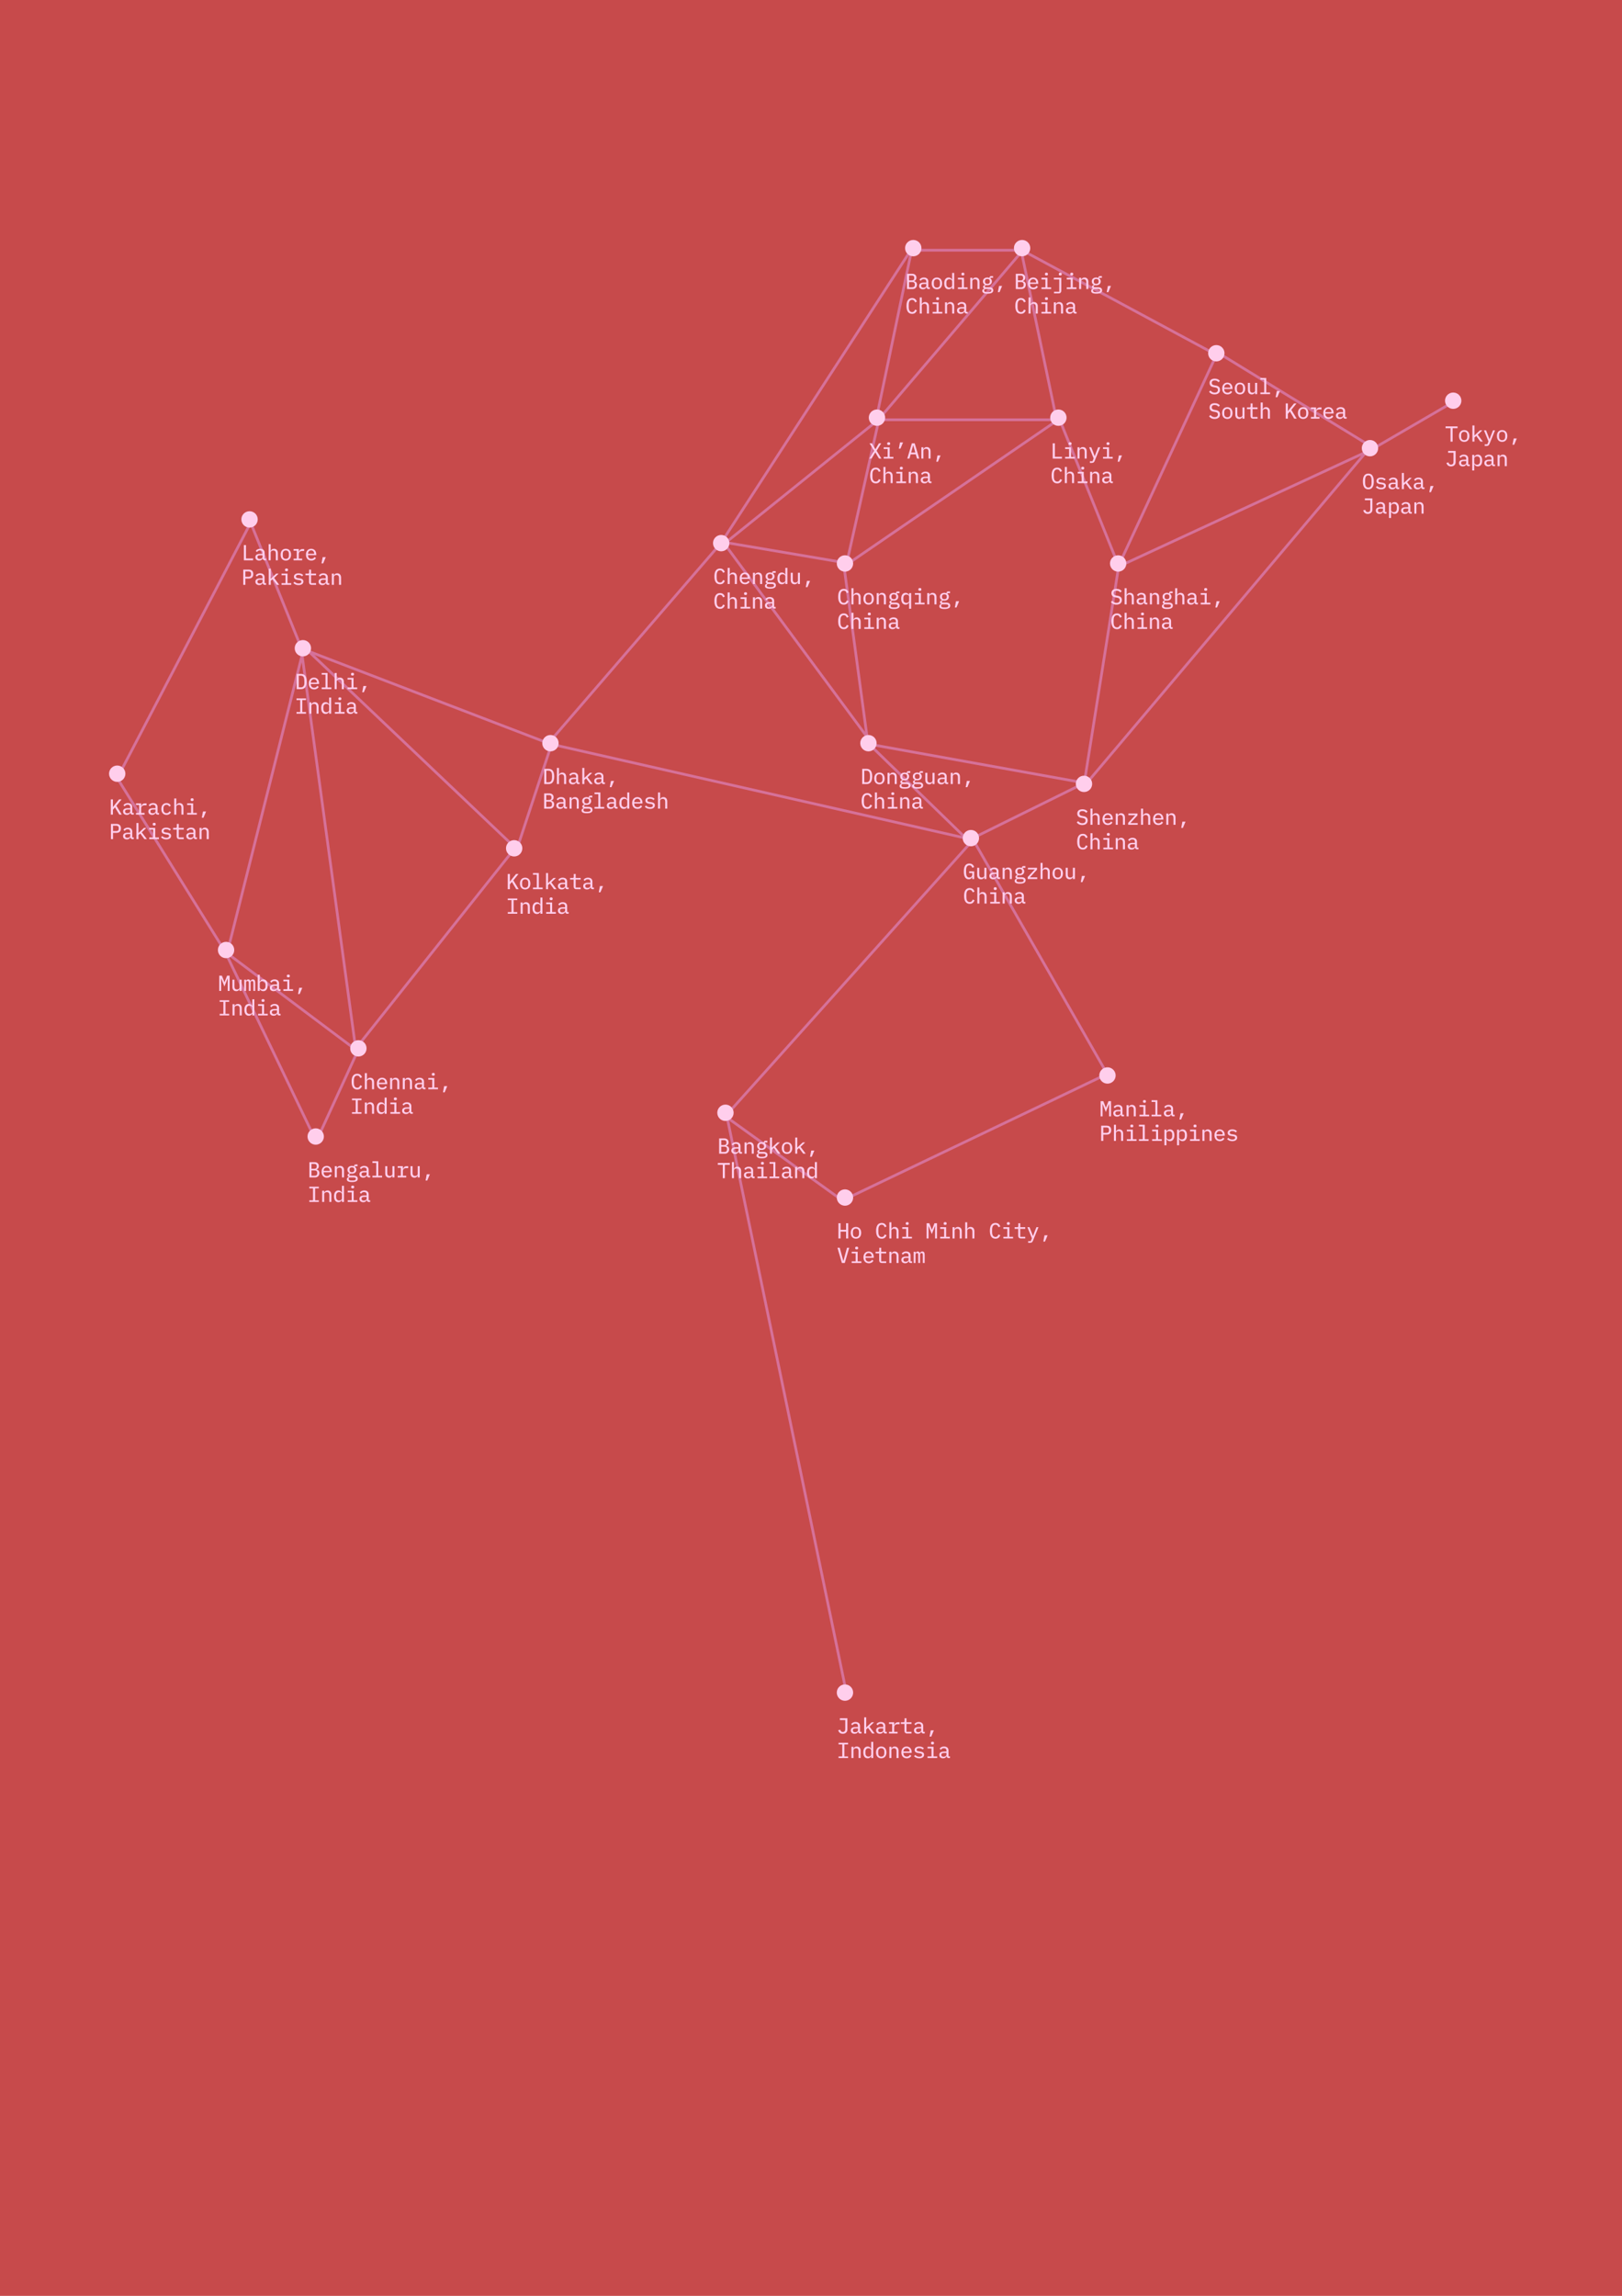 <svg xmlns="http://www.w3.org/2000/svg" width="595" height="842" fill="none"><path fill="#C74A4B" d="M0 0h595v842H0z"/><path stroke="#D67199" d="M0-.5h105.844" transform="matrix(-.463 .886 -.849 -.528 92 190.545)"/><path stroke="#D67199" d="M0-.5h75.781" transform="matrix(-.528 -.849 .804 -.595 83 348.728)"/><path stroke="#D67199" d="M0-.5h50.611" transform="matrix(-.375 -.927 .901 -.434 111 237.455)"/><path stroke="#D67199" d="M0-.5h107.643" transform="matrix(.725 .689 -.624 .781 111 237.455)"/><path stroke="#D67199" d="M0-.5h114.742" transform="matrix(-.244 .97 -.958 -.287 111 237.455)"/><path stroke="#D67199" d="M0-.5h76.239" transform="matrix(-.433 -.901 .868 -.496 116 417.455)"/><path stroke="#D67199" d="M0-.5h60" transform="matrix(-.8 -.6 .533 -.846 131 384.728)"/><path stroke="#D67199" d="M0-.5h36.001" transform="matrix(-.417 .909 -.878 -.479 131 384.728)"/><path stroke="#D67199" d="M0-.5h148.625" transform="matrix(-.135 -.991 .987 -.16 131 384.728)"/><path stroke="#D67199" d="M0-.5h93.308" transform="matrix(.622 -.783 .727 .687 131 384.728)"/><path stroke="#D67199" d="M0-.5h41.368" transform="matrix(-.314 .949 -.93 -.367 202 272.364)"/><path stroke="#D67199" d="M0-.5h97.466" transform="matrix(-.934 -.358 .307 -.952 202 272.364)"/><path stroke="#D67199" d="M0-.5h96.495" transform="matrix(.653 -.757 .698 .716 202 272.364)"/><path stroke="#D67199" d="M0-.5h73.132" transform="matrix(-.779 .627 -.56 -.829 322 153.455)"/><path stroke="#D67199" d="M0-.5h54.785" transform="matrix(-.219 .976 -.966 -.258 322 153.455)"/><path stroke="#D67199" d="M0-.5h63.526" transform="matrix(.205 -.979 .97 .241 322 153.455)"/><path stroke="#D67199" d="M0-.5h128.701" transform="matrix(.544 -.839 .792 .611 265 199.272)"/><path stroke="#D67199" d="M375 91.772h-40"/><path stroke="#D67199" d="M0-.5h81.704" transform="matrix(-.649 .761 -.702 -.712 375 91.272)"/><path stroke="#D67199" d="M388 153.955h-66"/><path stroke="#D67199" d="M0-.5h94.559" transform="matrix(-.825 .565 -.499 -.867 388 153.455)"/><path stroke="#D67199" d="M0-.5h58.815" transform="matrix(.374 .927 -.902 .433 388 153.455)"/><path stroke="#D67199" d="M0-.5h63.526" transform="matrix(-.205 -.979 .97 -.241 388 153.455)"/><path stroke="#D67199" d="M0-.5h80.615" transform="matrix(-.881 -.474 .412 -.911 446 129.455)"/><path stroke="#D67199" d="M0-.5h66.841" transform="matrix(.853 .522 -.458 .889 446 129.455)"/><path stroke="#D67199" d="M0-.5h85.412" transform="matrix(-.421 .907 -.875 -.484 446 129.455)"/><path stroke="#D67199" d="M0-.5h162.762" transform="matrix(.645 -.764 .705 .709 398 288.728)"/><path stroke="#D67199" d="M0-.5h82.845" transform="matrix(.157 -.988 .983 .186 398 288.728)"/><path stroke="#D67199" d="M0-.5h101.361" transform="matrix(-.908 .42 -.362 -.932 503 164.363)"/><path stroke="#D67199" d="M0-.5h34.708" transform="matrix(-.864 .503 -.439 -.898 533 146.909)"/><path stroke="#D67199" d="M0-.5h45.643" transform="matrix(.986 .167 -.141 .99 265 199.272)"/><path stroke="#D67199" d="M0-.5h90.875" transform="matrix(.594 .804 -.751 .66 265 199.272)"/><path stroke="#D67199" d="M0-.5h51.624" transform="matrix(-.717 -.697 .633 -.774 356 308.364)"/><path stroke="#D67199" d="M0-.5h134.807" transform="matrix(-.668 .745 -.684 -.73 356 308.364)"/><path stroke="#D67199" d="M0-.5h54.193" transform="matrix(-.812 -.584 .517 -.856 310 440.364)"/><path stroke="#D67199" d="M0-.5h106.373" transform="matrix(.902 -.431 .372 .928 310 440.364)"/><path stroke="#D67199" d="M0-.5h217.23" transform="matrix(.203 .979 -.971 .239 266 408.728)"/><path stroke="#D67199" d="M0-.5h100.581" transform="matrix(.497 .868 -.826 .563 356 307.272)"/><path stroke="#D67199" d="M0-.5h157.907" transform="matrix(-.975 -.221 .187 -.982 356 307.272)"/><path stroke="#D67199" d="M0-.5h46.836" transform="matrix(.897 -.443 .383 .924 356 308.364)"/><path stroke="#D67199" d="M0-.5h80.263" transform="matrix(.984 .177 -.149 .989 319 273.455)"/><path stroke="#D67199" d="M0-.5h67.151" transform="matrix(-.134 -.991 .987 -.159 319 273.455)"/><circle cx="43" cy="283.75" r="3" fill="#FFCEEC"/><path fill="#FFCEEC" d="m43.768 298.75-1.6-2.656-.744.896v1.76h-.776v-5.584h.776v2.8h.032l.712-.928 1.52-1.872h.912l-1.904 2.352 1.968 3.232h-.896Zm5.3 0h-.487c-.488 0-.704-.28-.752-.68h-.04c-.176.48-.584.776-1.248.776-.848 0-1.4-.472-1.4-1.248 0-.784.56-1.216 1.792-1.216h.84v-.368c0-.584-.328-.88-.936-.88-.544 0-.872.224-1.088.592l-.472-.376c.216-.432.76-.824 1.616-.824 1 0 1.624.52 1.624 1.424v2.184h.552v.616Zm-2.351-.488c.616 0 1.056-.312 1.056-.728v-.64h-.832c-.704 0-1.032.208-1.032.592v.168c0 .4.312.608.808.608Zm3.165.488v-.616h1.16v-2.896h-1.16v-.616h1.904v1.064h.048c.152-.552.52-1.064 1.376-1.064h.544v.728h-.8c-.768 0-1.168.496-1.168 1.104v1.68h1.24v.616h-3.144Zm8.46 0h-.487c-.488 0-.704-.28-.752-.68h-.04c-.176.48-.584.776-1.248.776-.848 0-1.4-.472-1.4-1.248 0-.784.56-1.216 1.792-1.216h.84v-.368c0-.584-.328-.88-.936-.88-.544 0-.872.224-1.088.592l-.472-.376c.216-.432.76-.824 1.616-.824 1 0 1.624.52 1.624 1.424v2.184h.552v.616Zm-2.351-.488c.616 0 1.056-.312 1.056-.728v-.64h-.832c-.704 0-1.032.208-1.032.592v.168c0 .4.312.608.808.608Zm5.108.584c-1.207 0-1.92-.848-1.92-2.16 0-1.312.72-2.16 1.913-2.16.816 0 1.32.392 1.56.96l-.584.32c-.152-.408-.48-.656-.976-.656-.712 0-1.12.496-1.12 1.184v.704c0 .688.4 1.184 1.136 1.184.528 0 .864-.272 1.072-.696l.535.352c-.248.56-.776.968-1.616.968Zm2.821-.096v-5.92h.744v2.48h.032c.176-.416.504-.784 1.184-.784.848 0 1.416.568 1.416 1.568v2.656h-.744v-2.528c0-.712-.32-1.064-.92-1.064-.488 0-.968.24-.968.76v2.832h-.744Zm6.557-4.968c-.4 0-.544-.192-.544-.432v-.152c0-.248.144-.44.544-.44s.544.192.544.44v.152c0 .24-.144.432-.544.432Zm-1.824 4.968v-.616h1.448v-2.896h-1.448v-.616h2.192v3.512h1.36v.616h-3.552Zm5.381 1.144.432-2.288h1.128l-.952 2.288h-.608Zm-32.562 7.856h-.776v-5.584h2.056c1.048 0 1.616.616 1.616 1.64s-.568 1.64-1.616 1.64h-1.28v2.304Zm0-4.928v1.968h1.208c.56 0 .872-.28.872-.792v-.384c0-.512-.312-.792-.872-.792h-1.208Zm7.597 4.928h-.488c-.488 0-.704-.28-.752-.68h-.04c-.176.48-.584.776-1.248.776-.848 0-1.4-.472-1.4-1.248 0-.784.56-1.216 1.792-1.216h.84v-.368c0-.584-.328-.88-.936-.88-.544 0-.872.224-1.088.592l-.472-.376c.216-.432.76-.824 1.616-.824 1 0 1.624.52 1.624 1.424v2.184h.552v.616Zm-2.352-.488c.616 0 1.056-.312 1.056-.728v-.64h-.832c-.704 0-1.032.208-1.032.592v.168c0 .4.312.608.808.608Zm3.333.488v-5.92h.744v3.664h.04l.688-.672 1.28-1.2h.888l-1.688 1.616 1.888 2.512h-.912l-1.528-2.08-.656.6v1.48h-.744Zm6.517-4.968c-.4 0-.544-.192-.544-.432v-.152c0-.248.144-.44.544-.44s.544.192.544.44v.152c0 .24-.144.432-.544.432Zm-1.824 4.968v-.616h1.448v-2.896h-1.448v-.616h2.192v3.512h1.36v.616h-3.552Zm6.236.096c-.871 0-1.511-.312-1.92-.8l.473-.424c.376.4.824.632 1.464.632.6 0 1.023-.208 1.023-.664 0-.392-.32-.496-.688-.552l-.648-.096c-.615-.088-1.4-.28-1.4-1.152 0-.832.704-1.264 1.712-1.264.753 0 1.305.248 1.689.656l-.456.448c-.2-.24-.569-.512-1.264-.512-.608 0-.944.216-.944.608 0 .4.327.504.688.56l.648.096c.623.088 1.4.28 1.4 1.152 0 .824-.688 1.312-1.776 1.312Zm6.421-.096h-1.592c-.672 0-.984-.408-.984-.992v-2.52h-1.32v-.616h.96c.288 0 .4-.104.4-.4v-1.056h.704v1.456H67.4v.616h-1.832v2.896H67.4v.616Zm4.853 0h-.488c-.488 0-.704-.28-.752-.68h-.04c-.176.48-.584.776-1.248.776-.848 0-1.4-.472-1.4-1.248 0-.784.56-1.216 1.792-1.216h.84v-.368c0-.584-.328-.88-.936-.88-.544 0-.872.224-1.088.592l-.472-.376c.216-.432.76-.824 1.616-.824 1 0 1.624.52 1.624 1.424v2.184h.552v.616Zm-2.352-.488c.616 0 1.056-.312 1.056-.728v-.64h-.832c-.704 0-1.032.208-1.032.592v.168c0 .4.312.608.808.608Zm4.037.488h-.744v-4.128h.744v.688h.032c.176-.416.504-.784 1.184-.784.848 0 1.416.568 1.416 1.568v2.656h-.744v-2.528c0-.712-.32-1.064-.92-1.064-.488 0-.968.24-.968.76v2.832Z"/><circle cx="82.928" cy="348.413" r="3" fill="#FFCEEC"/><path fill="#FFCEEC" d="M83.528 363.413v-2.744l.016-1.728h-.064l-1.152 2.872-1.152-2.872h-.064l.016 1.728v2.744h-.704v-5.584h.976l.928 2.352h.048l.928-2.352h.928v5.584h-.704Zm4.357 0v-.688h-.032c-.176.416-.504.784-1.184.784-.848 0-1.416-.568-1.416-1.568v-2.656h.744v2.528c0 .712.32 1.064.92 1.064.488 0 .968-.24.968-.76v-2.832h.744v4.128h-.744Zm2.372 0h-.663v-4.128h.663v.504h.04c.129-.328.337-.6.785-.6.456 0 .704.264.76.656h.032c.144-.376.4-.656.888-.656.656 0 .856.472.856 1.344v2.88h-.664v-2.776c0-.64-.128-.856-.48-.856-.305 0-.537.208-.537.616v3.016h-.663v-2.776c0-.64-.129-.856-.472-.856-.32 0-.545.208-.545.616v3.016Zm4.285 0v-5.92h.744v2.48h.04c.248-.504.664-.784 1.264-.784.984 0 1.6.784 1.6 2.16 0 1.376-.616 2.16-1.6 2.16-.6 0-1.016-.28-1.264-.784h-.04v.688h-.744Zm1.744-.536c.704 0 1.112-.472 1.112-1.184v-.688c0-.712-.408-1.184-1.112-1.184-.536 0-1 .28-1 .808v1.44c0 .528.464.808 1 .808Zm6.621.536h-.488c-.488 0-.704-.28-.752-.68h-.04c-.176.48-.584.776-1.248.776-.848 0-1.4-.472-1.4-1.248 0-.784.56-1.216 1.792-1.216h.84v-.368c0-.584-.328-.88-.936-.88-.544 0-.872.224-1.088.592l-.472-.376c.216-.432.76-.824 1.616-.824 1 0 1.624.52 1.624 1.424v2.184h.552v.616Zm-2.352-.488c.616 0 1.056-.312 1.056-.728v-.64h-.832c-.704 0-1.032.208-1.032.592v.168c0 .4.312.608.808.608Zm5.213-4.48c-.4 0-.544-.192-.544-.432v-.152c0-.248.144-.44.544-.44s.544.192.544.44v.152c0 .24-.144.432-.544.432Zm-1.824 4.968v-.616h1.448v-2.896h-1.448v-.616h2.192v3.512h1.36v.616h-3.552Zm5.381 1.144.432-2.288h1.128l-.952 2.288h-.608Zm-25.253 7.856h-3.488v-.6h1.36v-4.384h-1.36v-.6h3.488v.6h-1.36v4.384h1.36v.6Zm1.973 0H85.3v-4.128h.744v.688h.032c.176-.416.504-.784 1.184-.784.848 0 1.416.568 1.416 1.568v2.656h-.744v-2.528c0-.712-.32-1.064-.92-1.064-.488 0-.968.24-.968.76v2.832Zm6.508 0v-.688h-.04c-.248.504-.663.784-1.264.784-.983 0-1.6-.784-1.6-2.16 0-1.376.617-2.16 1.6-2.16.6 0 1.017.28 1.264.784h.04v-2.48h.745v5.92h-.745Zm-1-.536c.537 0 1-.28 1-.808v-1.44c0-.528-.463-.808-1-.808-.703 0-1.111.472-1.111 1.184v.688c0 .712.408 1.184 1.112 1.184Zm4.941-4.432c-.4 0-.544-.192-.544-.432v-.152c0-.248.144-.44.544-.44s.544.192.544.44v.152c0 .24-.144.432-.544.432Zm-1.824 4.968v-.616h1.448v-2.896H94.67v-.616h2.192v3.512h1.36v.616H94.67Zm8.237 0h-.488c-.488 0-.704-.28-.752-.68h-.04c-.176.48-.584.776-1.248.776-.848 0-1.4-.472-1.4-1.248 0-.784.56-1.216 1.792-1.216h.84v-.368c0-.584-.328-.88-.936-.88-.544 0-.872.224-1.088.592l-.472-.376c.216-.432.76-.824 1.616-.824 1 0 1.624.52 1.624 1.424v2.184h.552v.616Zm-2.352-.488c.616 0 1.056-.312 1.056-.728v-.64h-.832c-.704 0-1.032.208-1.032.592v.168c0 .4.312.608.808.608Z"/><circle cx="115.809" cy="416.809" r="3" fill="#FFCEEC"/><path fill="#FFCEEC" d="M113.497 431.809v-5.584h1.904c.984 0 1.568.568 1.568 1.448 0 .656-.352 1.032-.88 1.2v.024c.64.152 1.08.544 1.08 1.32 0 .904-.632 1.592-1.536 1.592h-2.136Zm.768-.632h1.136c.608 0 .96-.256.96-.816v-.312c0-.544-.352-.808-.96-.808h-1.136v1.936Zm0-2.536h1.016c.56 0 .888-.232.888-.744v-.296c0-.504-.328-.744-.888-.744h-1.016v1.784Zm5.66 3.264c-1.224 0-1.968-.84-1.968-2.152 0-1.328.776-2.168 1.912-2.168s1.864.84 1.864 2.032v.312h-3.008v.168c0 .688.456 1.184 1.208 1.184.536 0 .944-.256 1.168-.68l.504.392c-.264.528-.848.912-1.68.912Zm-.048-3.728c-.672 0-1.152.496-1.152 1.176v.064h2.232v-.088c0-.688-.432-1.152-1.08-1.152Zm3.685 3.632h-.744v-4.128h.744v.688h.032c.176-.416.504-.784 1.184-.784.848 0 1.416.568 1.416 1.568v2.656h-.744v-2.528c0-.712-.32-1.064-.92-1.064-.488 0-.968.24-.968.76v2.832Zm7.677.464c0 .84-.704 1.232-2.12 1.232-1.376 0-1.896-.376-1.896-1.008 0-.448.256-.68.696-.8v-.088c-.256-.104-.408-.288-.408-.576 0-.424.312-.608.744-.712v-.04c-.504-.224-.8-.672-.8-1.264 0-.864.648-1.432 1.632-1.432.304 0 .576.048.8.152v-.104c0-.32.16-.56.528-.56h.752v.624h-.944v.24c.328.248.512.624.512 1.08 0 .864-.656 1.432-1.648 1.432-.152 0-.304-.008-.44-.04-.224.056-.52.184-.52.44s.272.304.656.304h.912c1.088 0 1.544.44 1.544 1.12Zm-.696.04c0-.304-.216-.504-.848-.504h-1.424c-.24.104-.368.272-.368.512 0 .344.248.624.896.624h.64c.704 0 1.104-.216 1.104-.632Zm-1.456-2.408c.608 0 .888-.312.888-.776v-.224c0-.464-.28-.776-.888-.776-.6 0-.872.312-.872.776v.224c0 .464.272.776.872.776Zm6.701 1.904h-.488c-.488 0-.704-.28-.752-.68h-.04c-.176.48-.584.776-1.248.776-.848 0-1.4-.472-1.4-1.248 0-.784.56-1.216 1.792-1.216h.84v-.368c0-.584-.328-.88-.936-.88-.544 0-.872.224-1.088.592l-.472-.376c.216-.432.76-.824 1.616-.824 1 0 1.624.52 1.624 1.424v2.184h.552v.616Zm-2.352-.488c.616 0 1.056-.312 1.056-.728v-.64h-.832c-.704 0-1.032.208-1.032.592v.168c0 .4.312.608.808.608Zm3.181.488v-.616h1.4v-4.688h-1.4v-.616h2.144v5.304h1.408v.616h-3.552Zm7.333 0v-.688h-.032c-.176.416-.504.784-1.184.784-.848 0-1.416-.568-1.416-1.568v-2.656h.744v2.528c0 .712.32 1.064.92 1.064.488 0 .968-.24.968-.76v-2.832h.744v4.128h-.744Zm1.925 0v-.616h1.16v-2.896h-1.16v-.616h1.904v1.064h.048c.152-.552.52-1.064 1.376-1.064h.544v.728h-.8c-.768 0-1.168.496-1.168 1.104v1.68h1.24v.616h-3.144Zm7.349 0v-.688h-.032c-.176.416-.504.784-1.184.784-.848 0-1.416-.568-1.416-1.568v-2.656h.744v2.528c0 .712.32 1.064.92 1.064.488 0 .968-.24.968-.76v-2.832h.744v4.128h-.744Zm2.892 1.144.432-2.288h1.128l-.952 2.288h-.608Zm-39.163 7.856h-3.488v-.6h1.36v-4.384h-1.36v-.6h3.488v.6h-1.36v4.384h1.36v.6Zm1.972 0h-.744v-4.128h.744v.688h.032c.176-.416.504-.784 1.184-.784.848 0 1.416.568 1.416 1.568v2.656h-.744v-2.528c0-.712-.32-1.064-.92-1.064-.488 0-.968.24-.968.76v2.832Zm6.509 0v-.688h-.04c-.248.504-.664.784-1.264.784-.984 0-1.6-.784-1.6-2.16 0-1.376.616-2.16 1.6-2.16.6 0 1.016.28 1.264.784h.04v-2.48h.744v5.92h-.744Zm-1-.536c.536 0 1-.28 1-.808v-1.44c0-.528-.464-.808-1-.808-.704 0-1.112.472-1.112 1.184v.688c0 .712.408 1.184 1.112 1.184Zm4.941-4.432c-.4 0-.544-.192-.544-.432v-.152c0-.248.144-.44.544-.44s.544.192.544.44v.152c0 .24-.144.432-.544.432Zm-1.824 4.968v-.616h1.448v-2.896h-1.448v-.616h2.192v3.512h1.36v.616h-3.552Zm8.237 0h-.488c-.488 0-.704-.28-.752-.68h-.04c-.176.48-.584.776-1.248.776-.848 0-1.4-.472-1.4-1.248 0-.784.56-1.216 1.792-1.216h.84v-.368c0-.584-.328-.88-.936-.88-.544 0-.872.224-1.088.592l-.472-.376c.216-.432.76-.824 1.616-.824 1 0 1.624.52 1.624 1.424v2.184h.552v.616Zm-2.352-.488c.616 0 1.056-.312 1.056-.728v-.64h-.832c-.704 0-1.032.208-1.032.592v.168c0 .4.312.608.808.608Z"/><circle cx="131.465" cy="384.476" r="3" fill="#FFCEEC"/><path fill="#FFCEEC" d="M131.041 399.572c-1.392 0-2.064-1.04-2.064-2.888 0-1.848.672-2.888 2.064-2.888 1.048 0 1.504.616 1.768 1.296l-.68.264c-.184-.496-.44-.904-1.096-.904-.84 0-1.232.696-1.232 1.768v.928c0 1.072.392 1.768 1.232 1.768.656 0 .912-.408 1.096-.904l.68.264c-.264.68-.72 1.296-1.768 1.296Zm2.797-.096v-5.92h.744v2.48h.032c.176-.416.504-.784 1.184-.784.848 0 1.416.568 1.416 1.568v2.656h-.744v-2.528c0-.712-.32-1.064-.92-1.064-.488 0-.968.24-.968.76v2.832h-.744Zm6.381.096c-1.224 0-1.968-.84-1.968-2.152 0-1.328.776-2.168 1.912-2.168s1.864.84 1.864 2.032v.312h-3.008v.168c0 .688.456 1.184 1.208 1.184.536 0 .944-.256 1.168-.68l.504.392c-.264.528-.848.912-1.68.912Zm-.048-3.728c-.672 0-1.152.496-1.152 1.176v.064h2.232v-.088c0-.688-.432-1.152-1.08-1.152Zm3.684 3.632h-.744v-4.128h.744v.688h.032c.176-.416.504-.784 1.184-.784.848 0 1.416.568 1.416 1.568v2.656h-.744v-2.528c0-.712-.32-1.064-.92-1.064-.488 0-.968.24-.968.76v2.832Zm4.637 0h-.744v-4.128h.744v.688h.032c.176-.416.504-.784 1.184-.784.848 0 1.416.568 1.416 1.568v2.656h-.744v-2.528c0-.712-.32-1.064-.92-1.064-.488 0-.968.24-.968.76v2.832Zm7.589 0h-.488c-.488 0-.704-.28-.752-.68h-.04c-.176.48-.584.776-1.248.776-.848 0-1.4-.472-1.4-1.248 0-.784.56-1.216 1.792-1.216h.84v-.368c0-.584-.328-.88-.936-.88-.544 0-.872.224-1.088.592l-.472-.376c.216-.432.76-.824 1.616-.824 1 0 1.624.52 1.624 1.424v2.184h.552v.616Zm-2.352-.488c.616 0 1.056-.312 1.056-.728v-.64h-.832c-.704 0-1.032.208-1.032.592v.168c0 .4.312.608.808.608Zm5.213-4.48c-.4 0-.544-.192-.544-.432v-.152c0-.248.144-.44.544-.44s.544.192.544.44v.152c0 .24-.144.432-.544.432Zm-1.824 4.968v-.616h1.448v-2.896h-1.448v-.616h2.192v3.512h1.36v.616h-3.552Zm5.381 1.144.432-2.288h1.128l-.952 2.288h-.608Zm-29.89 7.856h-3.488v-.6h1.36v-4.384h-1.36v-.6h3.488v.6h-1.36v4.384h1.36v.6Zm1.973 0h-.744v-4.128h.744v.688h.032c.176-.416.504-.784 1.184-.784.848 0 1.416.568 1.416 1.568v2.656h-.744v-2.528c0-.712-.32-1.064-.92-1.064-.488 0-.968.24-.968.76v2.832Zm6.509 0v-.688h-.04c-.248.504-.664.784-1.264.784-.984 0-1.6-.784-1.6-2.16 0-1.376.616-2.16 1.6-2.16.6 0 1.016.28 1.264.784h.04v-2.48h.744v5.92h-.744Zm-1-.536c.536 0 1-.28 1-.808v-1.44c0-.528-.464-.808-1-.808-.704 0-1.112.472-1.112 1.184v.688c0 .712.408 1.184 1.112 1.184Zm4.94-4.432c-.4 0-.544-.192-.544-.432v-.152c0-.248.144-.44.544-.44s.544.192.544.44v.152c0 .24-.144.432-.544.432Zm-1.824 4.968v-.616h1.448v-2.896h-1.448v-.616h2.192v3.512h1.36v.616h-3.552Zm8.237 0h-.488c-.488 0-.704-.28-.752-.68h-.04c-.176.48-.584.776-1.248.776-.848 0-1.4-.472-1.4-1.248 0-.784.56-1.216 1.792-1.216h.84v-.368c0-.584-.328-.88-.936-.88-.544 0-.872.224-1.088.592l-.472-.376c.216-.432.76-.824 1.616-.824 1 0 1.624.52 1.624 1.424v2.184h.552v.616Zm-2.352-.488c.616 0 1.056-.312 1.056-.728v-.64h-.832c-.704 0-1.032.208-1.032.592v.168c0 .4.312.608.808.608Z"/><circle cx="111.109" cy="237.737" r="3" fill="#FFCEEC"/><path fill="#FFCEEC" d="M108.821 252.737v-5.584h1.608c1.384 0 2.064.968 2.064 2.792 0 1.824-.68 2.792-2.064 2.792h-1.608Zm.768-.656h.8c.848 0 1.288-.616 1.288-1.688v-.896c0-1.072-.44-1.688-1.288-1.688h-.8v4.272Zm5.637.752c-1.224 0-1.968-.84-1.968-2.152 0-1.328.776-2.168 1.912-2.168s1.864.84 1.864 2.032v.312h-3.008v.168c0 .688.456 1.184 1.208 1.184.536 0 .944-.256 1.168-.68l.504.392c-.264.528-.848.912-1.68.912Zm-.048-3.728c-.672 0-1.152.496-1.152 1.176v.064h2.232v-.088c0-.688-.432-1.152-1.08-1.152Zm2.829 3.632v-.616h1.4v-4.688h-1.4v-.616h2.144v5.304h1.408v.616h-3.552Zm4.749 0v-5.92h.744v2.48h.032c.176-.416.504-.784 1.184-.784.848 0 1.416.568 1.416 1.568v2.656h-.744v-2.528c0-.712-.32-1.064-.92-1.064-.488 0-.968.24-.968.76v2.832h-.744Zm6.557-4.968c-.4 0-.544-.192-.544-.432v-.152c0-.248.144-.44.544-.44s.544.192.544.44v.152c0 .24-.144.432-.544.432Zm-1.824 4.968v-.616h1.448v-2.896h-1.448v-.616h2.192v3.512h1.36v.616h-3.552Zm5.381 1.144.432-2.288h1.128l-.952 2.288h-.608Zm-20.617 7.856h-3.488v-.6h1.36v-4.384h-1.36v-.6h3.488v.6h-1.36v4.384h1.36v.6Zm1.973 0h-.744v-4.128h.744v.688h.032c.176-.416.504-.784 1.184-.784.848 0 1.416.568 1.416 1.568v2.656h-.744v-2.528c0-.712-.32-1.064-.92-1.064-.488 0-.968.24-.968.76v2.832Zm6.509 0v-.688h-.04c-.248.504-.664.784-1.264.784-.984 0-1.6-.784-1.6-2.16 0-1.376.616-2.16 1.6-2.16.6 0 1.016.28 1.264.784h.04v-2.48h.744v5.92h-.744Zm-1-.536c.536 0 1-.28 1-.808v-1.44c0-.528-.464-.808-1-.808-.704 0-1.112.472-1.112 1.184v.688c0 .712.408 1.184 1.112 1.184Zm4.941-4.432c-.4 0-.544-.192-.544-.432v-.152c0-.248.144-.44.544-.44s.544.192.544.44v.152c0 .24-.144.432-.544.432Zm-1.824 4.968v-.616h1.448v-2.896h-1.448v-.616h2.192v3.512h1.36v.616h-3.552Zm8.237 0h-.488c-.488 0-.704-.28-.752-.68h-.04c-.176.48-.584.776-1.248.776-.848 0-1.4-.472-1.4-1.248 0-.784.56-1.216 1.792-1.216h.84v-.368c0-.584-.328-.88-.936-.88-.544 0-.872.224-1.088.592l-.472-.376c.216-.432.76-.824 1.616-.824 1 0 1.624.52 1.624 1.424v2.184h.552v.616Zm-2.352-.488c.616 0 1.056-.312 1.056-.728v-.64h-.832c-.704 0-1.032.208-1.032.592v.168c0 .4.312.608.808.608Z"/><circle cx="188.613" cy="311.106" r="3" fill="#FFCEEC"/><path fill="#FFCEEC" d="m189.381 326.106-1.6-2.656-.744.896v1.76h-.776v-5.584h.776v2.8h.032l.712-.928 1.52-1.872h.912l-1.904 2.352 1.968 3.232h-.896Zm3.269.096c-1.184 0-1.912-.84-1.912-2.16 0-1.32.728-2.16 1.912-2.16s1.912.84 1.912 2.16c0 1.32-.728 2.16-1.912 2.16Zm0-.616c.68 0 1.12-.408 1.12-1.24v-.608c0-.832-.44-1.24-1.12-1.24-.68 0-1.12.408-1.12 1.24v.608c0 .832.44 1.24 1.12 1.24Zm2.861.52v-.616h1.4v-4.688h-1.4v-.616h2.144v5.304h1.408v.616h-3.552Zm4.789 0v-5.92h.744v3.664h.04l.688-.672 1.28-1.2h.888l-1.688 1.616 1.888 2.512h-.912l-1.528-2.08-.656.6v1.48h-.744Zm8.293 0h-.488c-.488 0-.704-.28-.752-.68h-.04c-.176.48-.584.776-1.248.776-.848 0-1.4-.472-1.4-1.248 0-.784.56-1.216 1.792-1.216h.84v-.368c0-.584-.328-.88-.936-.88-.544 0-.872.224-1.088.592l-.472-.376c.216-.432.76-.824 1.616-.824 1 0 1.624.52 1.624 1.424v2.184h.552v.616Zm-2.352-.488c.616 0 1.056-.312 1.056-.728v-.64h-.832c-.704 0-1.032.208-1.032.592v.168c0 .4.312.608.808.608Zm6.773.488h-1.592c-.672 0-.984-.408-.984-.992v-2.52h-1.32v-.616h.96c.288 0 .4-.104.4-.4v-1.056h.704v1.456h1.832v.616h-1.832v2.896h1.832v.616Zm4.853 0h-.488c-.488 0-.704-.28-.752-.68h-.04c-.176.48-.584.776-1.248.776-.848 0-1.4-.472-1.4-1.248 0-.784.56-1.216 1.792-1.216h.84v-.368c0-.584-.328-.88-.936-.88-.544 0-.872.224-1.088.592l-.472-.376c.216-.432.76-.824 1.616-.824 1 0 1.624.52 1.624 1.424v2.184h.552v.616Zm-2.352-.488c.616 0 1.056-.312 1.056-.728v-.64h-.832c-.704 0-1.032.208-1.032.592v.168c0 .4.312.608.808.608Zm4.132 1.632.432-2.288h1.128l-.952 2.288h-.608Zm-29.89 7.856h-3.488v-.6h1.36v-4.384h-1.36v-.6h3.488v.6h-1.36v4.384h1.36v.6Zm1.973 0h-.744v-4.128h.744v.688h.032c.176-.416.504-.784 1.184-.784.848 0 1.416.568 1.416 1.568v2.656h-.744v-2.528c0-.712-.32-1.064-.92-1.064-.488 0-.968.24-.968.76v2.832Zm6.509 0v-.688h-.04c-.248.504-.664.784-1.264.784-.984 0-1.6-.784-1.6-2.16 0-1.376.616-2.16 1.6-2.16.6 0 1.016.28 1.264.784h.04v-2.48h.744v5.92h-.744Zm-1-.536c.536 0 1-.28 1-.808v-1.44c0-.528-.464-.808-1-.808-.704 0-1.112.472-1.112 1.184v.688c0 .712.408 1.184 1.112 1.184Zm4.941-4.432c-.4 0-.544-.192-.544-.432v-.152c0-.248.144-.44.544-.44s.544.192.544.44v.152c0 .24-.144.432-.544.432Zm-1.824 4.968v-.616h1.448v-2.896h-1.448v-.616h2.192v3.512h1.36v.616h-3.552Zm8.237 0h-.488c-.488 0-.704-.28-.752-.68h-.04c-.176.48-.584.776-1.248.776-.848 0-1.4-.472-1.4-1.248 0-.784.56-1.216 1.792-1.216h.84v-.368c0-.584-.328-.88-.936-.88-.544 0-.872.224-1.088.592l-.472-.376c.216-.432.76-.824 1.616-.824 1 0 1.624.52 1.624 1.424v2.184h.552v.616Zm-2.352-.488c.616 0 1.056-.312 1.056-.728v-.64h-.832c-.704 0-1.032.208-1.032.592v.168c0 .4.312.608.808.608Z"/><circle cx="201.924" cy="272.558" r="3" fill="#FFCEEC"/><path fill="#FFCEEC" d="M199.636 287.558v-5.584h1.608c1.384 0 2.064.968 2.064 2.792 0 1.824-.68 2.792-2.064 2.792h-1.608Zm.768-.656h.8c.848 0 1.288-.616 1.288-1.688v-.896c0-1.072-.44-1.688-1.288-1.688h-.8v4.272Zm3.893.656v-5.92h.744v2.48h.032c.176-.416.504-.784 1.184-.784.848 0 1.416.568 1.416 1.568v2.656h-.744v-2.528c0-.712-.32-1.064-.92-1.064-.488 0-.968.24-.968.76v2.832h-.744Zm8.333 0h-.488c-.488 0-.704-.28-.752-.68h-.04c-.176.48-.584.776-1.248.776-.848 0-1.4-.472-1.4-1.248 0-.784.56-1.216 1.792-1.216h.84v-.368c0-.584-.328-.88-.936-.88-.544 0-.872.224-1.088.592l-.472-.376c.216-.432.76-.824 1.616-.824 1 0 1.624.52 1.624 1.424v2.184h.552v.616Zm-2.352-.488c.616 0 1.056-.312 1.056-.728v-.64h-.832c-.704 0-1.032.208-1.032.592v.168c0 .4.312.608.808.608Zm3.332.488v-5.92h.744v3.664h.04l.688-.672 1.28-1.2h.888l-1.688 1.616 1.888 2.512h-.912l-1.528-2.08-.656.6v1.48h-.744Zm8.293 0h-.488c-.488 0-.704-.28-.752-.68h-.04c-.176.48-.584.776-1.248.776-.848 0-1.4-.472-1.4-1.248 0-.784.56-1.216 1.792-1.216h.84v-.368c0-.584-.328-.88-.936-.88-.544 0-.872.224-1.088.592l-.472-.376c.216-.432.76-.824 1.616-.824 1 0 1.624.52 1.624 1.424v2.184h.552v.616Zm-2.352-.488c.616 0 1.056-.312 1.056-.728v-.64h-.832c-.704 0-1.032.208-1.032.592v.168c0 .4.312.608.808.608Zm4.133 1.632.432-2.288h1.128l-.952 2.288h-.608Zm-24.072 7.856v-5.584h1.904c.984 0 1.568.568 1.568 1.448 0 .656-.352 1.032-.88 1.2v.024c.64.152 1.08.544 1.08 1.32 0 .904-.632 1.592-1.536 1.592h-2.136Zm.768-.632h1.136c.608 0 .96-.256.96-.816v-.312c0-.544-.352-.808-.96-.808h-1.136v1.936Zm0-2.536h1.016c.56 0 .888-.232.888-.744v-.296c0-.504-.328-.744-.888-.744h-1.016v1.784Zm7.613 3.168h-.488c-.488 0-.704-.28-.752-.68h-.04c-.176.48-.584.776-1.248.776-.848 0-1.4-.472-1.4-1.248 0-.784.56-1.216 1.792-1.216h.84v-.368c0-.584-.328-.88-.936-.88-.544 0-.872.224-1.088.592l-.472-.376c.216-.432.76-.824 1.616-.824 1 0 1.624.52 1.624 1.424v2.184h.552v.616Zm-2.352-.488c.616 0 1.056-.312 1.056-.728v-.64h-.832c-.704 0-1.032.208-1.032.592v.168c0 .4.312.608.808.608Zm4.037.488h-.744v-4.128h.744v.688h.032c.176-.416.504-.784 1.184-.784.848 0 1.416.568 1.416 1.568v2.656h-.744v-2.528c0-.712-.32-1.064-.92-1.064-.488 0-.968.24-.968.76v2.832Zm7.676.464c0 .84-.704 1.232-2.12 1.232-1.376 0-1.896-.376-1.896-1.008 0-.448.256-.68.696-.8v-.088c-.256-.104-.408-.288-.408-.576 0-.424.312-.608.744-.712v-.04c-.504-.224-.8-.672-.8-1.264 0-.864.648-1.432 1.632-1.432.304 0 .576.048.8.152v-.104c0-.32.16-.56.528-.56h.752v.624h-.944v.24c.328.248.512.624.512 1.08 0 .864-.656 1.432-1.648 1.432-.152 0-.304-.008-.44-.04-.224.056-.52.184-.52.44s.272.304.656.304h.912c1.088 0 1.544.44 1.544 1.12Zm-.696.04c0-.304-.216-.504-.848-.504h-1.424c-.24.104-.368.272-.368.512 0 .344.248.624.896.624h.64c.704 0 1.104-.216 1.104-.632Zm-1.456-2.408c.608 0 .888-.312.888-.776v-.224c0-.464-.28-.776-.888-.776-.6 0-.872.312-.872.776v.224c0 .464.272.776.872.776Zm2.893 1.904v-.616h1.4v-4.688h-1.4v-.616h2.144v5.304h1.408v.616h-3.552Zm8.445 0h-.488c-.488 0-.704-.28-.752-.68h-.04c-.176.48-.584.776-1.248.776-.848 0-1.4-.472-1.4-1.248 0-.784.56-1.216 1.792-1.216h.84v-.368c0-.584-.328-.88-.936-.88-.544 0-.872.224-1.088.592l-.472-.376c.216-.432.76-.824 1.616-.824 1 0 1.624.52 1.624 1.424v2.184h.552v.616Zm-2.352-.488c.616 0 1.056-.312 1.056-.728v-.64h-.832c-.704 0-1.032.208-1.032.592v.168c0 .4.312.608.808.608Zm5.909.488v-.688h-.04c-.248.504-.664.784-1.264.784-.984 0-1.6-.784-1.6-2.16 0-1.376.616-2.16 1.6-2.16.6 0 1.016.28 1.264.784h.04v-2.48h.744v5.92h-.744Zm-1-.536c.536 0 1-.28 1-.808v-1.44c0-.528-.464-.808-1-.808-.704 0-1.112.472-1.112 1.184v.688c0 .712.408 1.184 1.112 1.184Zm4.765.632c-1.224 0-1.968-.84-1.968-2.152 0-1.328.776-2.168 1.912-2.168s1.864.84 1.864 2.032v.312h-3.008v.168c0 .688.456 1.184 1.208 1.184.536 0 .944-.256 1.168-.68l.504.392c-.264.528-.848.912-1.68.912Zm-.048-3.728c-.672 0-1.152.496-1.152 1.176v.064h2.232v-.088c0-.688-.432-1.152-1.08-1.152Zm4.637 3.728c-.872 0-1.512-.312-1.92-.8l.472-.424c.376.4.824.632 1.464.632.6 0 1.024-.208 1.024-.664 0-.392-.32-.496-.688-.552l-.648-.096c-.616-.088-1.4-.28-1.4-1.152 0-.832.704-1.264 1.712-1.264.752 0 1.304.248 1.688.656l-.456.448c-.2-.24-.568-.512-1.264-.512-.608 0-.944.216-.944.608 0 .4.328.504.688.56l.648.096c.624.088 1.4.28 1.4 1.152 0 .824-.688 1.312-1.776 1.312Zm2.941-.096v-5.92h.744v2.48h.032c.176-.416.504-.784 1.184-.784.848 0 1.416.568 1.416 1.568v2.656h-.744v-2.528c0-.712-.32-1.064-.92-1.064-.488 0-.968.24-.968.76v2.832h-.744Z"/><circle cx="266.119" cy="408.104" r="3" fill="#FFCEEC"/><path fill="#FFCEEC" d="M263.807 423.104v-5.584h1.904c.984 0 1.568.568 1.568 1.448 0 .656-.352 1.032-.88 1.2v.024c.64.152 1.08.544 1.08 1.32 0 .904-.632 1.592-1.536 1.592h-2.136Zm.768-.632h1.136c.608 0 .96-.256.96-.816v-.312c0-.544-.352-.808-.96-.808h-1.136v1.936Zm0-2.536h1.016c.56 0 .888-.232.888-.744v-.296c0-.504-.328-.744-.888-.744h-1.016v1.784Zm7.613 3.168h-.488c-.488 0-.704-.28-.752-.68h-.04c-.176.48-.584.776-1.248.776-.848 0-1.4-.472-1.4-1.248 0-.784.56-1.216 1.792-1.216h.84v-.368c0-.584-.328-.88-.936-.88-.544 0-.872.224-1.088.592l-.472-.376c.216-.432.76-.824 1.616-.824 1 0 1.624.52 1.624 1.424v2.184h.552v.616Zm-2.352-.488c.616 0 1.056-.312 1.056-.728v-.64h-.832c-.704 0-1.032.208-1.032.592v.168c0 .4.312.608.808.608Zm4.037.488h-.744v-4.128h.744v.688h.032c.176-.416.504-.784 1.184-.784.848 0 1.416.568 1.416 1.568v2.656h-.744v-2.528c0-.712-.32-1.064-.92-1.064-.488 0-.968.24-.968.76v2.832Zm7.677.464c0 .84-.704 1.232-2.12 1.232-1.376 0-1.896-.376-1.896-1.008 0-.448.256-.68.696-.8v-.088c-.256-.104-.408-.288-.408-.576 0-.424.312-.608.744-.712v-.04c-.504-.224-.8-.672-.8-1.264 0-.864.648-1.432 1.632-1.432.304 0 .576.048.8.152v-.104c0-.32.16-.56.528-.56h.752v.624h-.944v.24c.328.248.512.624.512 1.08 0 .864-.656 1.432-1.648 1.432-.152 0-.304-.008-.44-.04-.224.056-.52.184-.52.44s.272.304.656.304h.912c1.088 0 1.544.44 1.544 1.12Zm-.696.04c0-.304-.216-.504-.848-.504h-1.424c-.24.104-.368.272-.368.512 0 .344.248.624.896.624h.64c.704 0 1.104-.216 1.104-.632Zm-1.456-2.408c.608 0 .888-.312.888-.776v-.224c0-.464-.28-.776-.888-.776-.6 0-.872.312-.872.776v.224c0 .464.272.776.872.776Zm3.045 1.904v-5.92h.744v3.664h.04l.688-.672 1.28-1.2h.888l-1.688 1.616 1.888 2.512h-.912l-1.528-2.08-.656.6v1.48h-.744Zm6.261.096c-1.184 0-1.912-.84-1.912-2.16 0-1.32.728-2.16 1.912-2.16s1.912.84 1.912 2.16c0 1.32-.728 2.16-1.912 2.16Zm0-.616c.68 0 1.12-.408 1.12-1.24v-.608c0-.832-.44-1.24-1.12-1.24-.68 0-1.12.408-1.12 1.24v.608c0 .832.44 1.24 1.12 1.24Zm3.012.52v-5.92h.744v3.664h.04l.688-.672 1.28-1.2h.888l-1.688 1.616 1.888 2.512h-.912l-1.528-2.08-.656.6v1.48h-.744Zm5.437 1.144.432-2.288h1.128l-.952 2.288h-.608Zm-29.434 2.936h-1.816v4.92h-.768v-4.92h-1.816v-.664h4.4v.664Zm.773 4.92v-5.92h.744v2.48h.032c.176-.416.504-.784 1.184-.784.848 0 1.416.568 1.416 1.568v2.656h-.744v-2.528c0-.712-.32-1.064-.92-1.064-.488 0-.968.24-.968.76v2.832h-.744Zm8.333 0h-.488c-.488 0-.704-.28-.752-.68h-.04c-.176.48-.584.776-1.248.776-.848 0-1.4-.472-1.4-1.248 0-.784.56-1.216 1.792-1.216h.84v-.368c0-.584-.328-.88-.936-.88-.544 0-.872.224-1.088.592l-.472-.376c.216-.432.76-.824 1.616-.824 1 0 1.624.52 1.624 1.424v2.184h.552v.616Zm-2.352-.488c.616 0 1.056-.312 1.056-.728v-.64h-.832c-.704 0-1.032.208-1.032.592v.168c0 .4.312.608.808.608Zm5.213-4.48c-.4 0-.544-.192-.544-.432v-.152c0-.248.144-.44.544-.44s.544.192.544.44v.152c0 .24-.144.432-.544.432Zm-1.824 4.968v-.616h1.448v-2.896h-1.448v-.616h2.192v3.512h1.36v.616h-3.552Zm4.429 0v-.616h1.4V426.8h-1.4v-.616h2.144v5.304h1.408v.616h-3.552Zm8.445 0h-.488c-.488 0-.704-.28-.752-.68h-.04c-.176.48-.584.776-1.248.776-.848 0-1.4-.472-1.4-1.248 0-.784.56-1.216 1.792-1.216h.84v-.368c0-.584-.328-.88-.936-.88-.544 0-.872.224-1.088.592l-.472-.376c.216-.432.76-.824 1.616-.824 1 0 1.624.52 1.624 1.424v2.184h.552v.616Zm-2.352-.488c.616 0 1.056-.312 1.056-.728v-.64h-.832c-.704 0-1.032.208-1.032.592v.168c0 .4.312.608.808.608Zm4.036.488h-.744v-4.128h.744v.688h.032c.176-.416.504-.784 1.184-.784.848 0 1.416.568 1.416 1.568v2.656h-.744v-2.528c0-.712-.32-1.064-.92-1.064-.488 0-.968.24-.968.76v2.832Zm6.509 0v-.688h-.04c-.248.504-.664.784-1.264.784-.984 0-1.6-.784-1.6-2.16 0-1.376.616-2.16 1.6-2.16.6 0 1.016.28 1.264.784h.04v-2.48h.744v5.92h-.744Zm-1-.536c.536 0 1-.28 1-.808v-1.44c0-.528-.464-.808-1-.808-.704 0-1.112.472-1.112 1.184v.688c0 .712.408 1.184 1.112 1.184Z"/><circle cx="309.959" cy="439.192" r="3" fill="#FFCEEC"/><path fill="#FFCEEC" d="M310.375 454.192v-2.496h-2.032v2.496h-.776v-5.584h.776v2.424h2.032v-2.424h.776v5.584h-.776Zm3.621.096c-1.184 0-1.912-.84-1.912-2.16 0-1.32.728-2.16 1.912-2.16s1.912.84 1.912 2.16c0 1.32-.728 2.16-1.912 2.16Zm0-.616c.68 0 1.12-.408 1.12-1.24v-.608c0-.832-.44-1.24-1.12-1.24-.68 0-1.12.408-1.12 1.24v.608c0 .832.44 1.24 1.12 1.24Zm9.45.616c-1.392 0-2.064-1.04-2.064-2.888 0-1.848.672-2.888 2.064-2.888 1.048 0 1.504.616 1.768 1.296l-.68.264c-.184-.496-.44-.904-1.096-.904-.84 0-1.232.696-1.232 1.768v.928c0 1.072.392 1.768 1.232 1.768.656 0 .912-.408 1.096-.904l.68.264c-.264.68-.72 1.296-1.768 1.296Zm2.796-.096v-5.92h.744v2.48h.032c.176-.416.504-.784 1.184-.784.848 0 1.416.568 1.416 1.568v2.656h-.744v-2.528c0-.712-.32-1.064-.92-1.064-.488 0-.968.24-.968.76v2.832h-.744Zm6.557-4.968c-.4 0-.544-.192-.544-.432v-.152c0-.248.144-.44.544-.44s.544.192.544.44v.152c0 .24-.144.432-.544.432Zm-1.824 4.968v-.616h1.448v-2.896h-1.448v-.616h2.192v3.512h1.36v.616h-3.552Zm12.042 0v-2.744l.016-1.728h-.064l-1.152 2.872-1.152-2.872h-.064l.016 1.728v2.744h-.704v-5.584h.976l.928 2.352h.048l.928-2.352h.928v5.584h-.704Zm3.693-4.968c-.4 0-.544-.192-.544-.432v-.152c0-.248.144-.44.544-.44s.544.192.544.44v.152c0 .24-.144.432-.544.432Zm-1.824 4.968v-.616h1.448v-2.896h-1.448v-.616h2.192v3.512h1.36v.616h-3.552Zm5.285 0h-.744v-4.128h.744v.688h.032c.176-.416.504-.784 1.184-.784.848 0 1.416.568 1.416 1.568v2.656h-.744v-2.528c0-.712-.32-1.064-.92-1.064-.488 0-.968.24-.968.76v2.832Zm3.893 0v-5.92h.744v2.48h.032c.176-.416.504-.784 1.184-.784.848 0 1.416.568 1.416 1.568v2.656h-.744v-2.528c0-.712-.32-1.064-.92-1.064-.488 0-.968.24-.968.76v2.832h-.744Zm11.113.096c-1.392 0-2.064-1.04-2.064-2.888 0-1.848.672-2.888 2.064-2.888 1.048 0 1.504.616 1.768 1.296l-.68.264c-.184-.496-.44-.904-1.096-.904-.84 0-1.232.696-1.232 1.768v.928c0 1.072.392 1.768 1.232 1.768.656 0 .912-.408 1.096-.904l.68.264c-.264.68-.72 1.296-1.768 1.296Zm4.717-5.064c-.4 0-.544-.192-.544-.432v-.152c0-.248.144-.44.544-.44s.544.192.544.44v.152c0 .24-.144.432-.544.432Zm-1.824 4.968v-.616h1.448v-2.896h-1.448v-.616h2.192v3.512h1.36v.616h-3.552Zm8.021 0h-1.592c-.672 0-.984-.408-.984-.992v-2.52h-1.32v-.616h.96c.288 0 .4-.104.4-.4v-1.056h.704v1.456h1.832v.616h-1.832v2.896h1.832v.616Zm3.421-2.4.68-1.728h.752l-2.032 4.984c-.2.496-.464.744-1.104.744h-.648v-.616h.96l.424-1.056-1.664-4.056h.776l.68 1.728.568 1.496h.04l.568-1.496Zm3.213 3.544.432-2.288h1.128l-.952 2.288h-.608Zm-72.838 7.856h-1.056l-1.624-5.584h.832l.768 2.8.544 2.016h.048l.544-2.016.768-2.8h.8l-1.624 5.584Zm4.365-4.968c-.4 0-.544-.192-.544-.432v-.152c0-.248.144-.44.544-.44s.544.192.544.44v.152c0 .24-.144.432-.544.432Zm-1.824 4.968v-.616h1.448v-2.896h-1.448v-.616h2.192v3.512h1.36v.616h-3.552Zm6.285.096c-1.224 0-1.968-.84-1.968-2.152 0-1.328.776-2.168 1.912-2.168s1.864.84 1.864 2.032v.312h-3.008v.168c0 .688.456 1.184 1.208 1.184.536 0 .944-.256 1.168-.68l.504.392c-.264.528-.848.912-1.68.912Zm-.048-3.728c-.672 0-1.152.496-1.152 1.176v.064h2.232v-.088c0-.688-.432-1.152-1.08-1.152Zm6.421 3.632h-1.592c-.672 0-.984-.408-.984-.992v-2.52h-1.32v-.616h.96c.288 0 .4-.104.4-.4v-1.056h.704v1.456h1.832v.616h-1.832v2.896h1.832v.616Zm1.9 0h-.744v-4.128h.744v.688h.032c.176-.416.504-.784 1.184-.784.848 0 1.416.568 1.416 1.568v2.656h-.744v-2.528c0-.712-.32-1.064-.92-1.064-.488 0-.968.24-.968.76v2.832Zm7.589 0h-.488c-.488 0-.704-.28-.752-.68h-.04c-.176.48-.584.776-1.248.776-.848 0-1.4-.472-1.4-1.248 0-.784.56-1.216 1.792-1.216h.84v-.368c0-.584-.328-.88-.936-.88-.544 0-.872.224-1.088.592l-.472-.376c.216-.432.76-.824 1.616-.824 1 0 1.624.52 1.624 1.424v2.184h.552v.616Zm-2.352-.488c.616 0 1.056-.312 1.056-.728v-.64h-.832c-.704 0-1.032.208-1.032.592v.168c0 .4.312.608.808.608Zm3.613.488h-.664v-4.128h.664v.504h.04c.128-.328.336-.6.784-.6.456 0 .704.264.76.656h.032c.144-.376.4-.656.888-.656.656 0 .856.472.856 1.344v2.88h-.664v-2.776c0-.64-.128-.856-.48-.856-.304 0-.536.208-.536.616v3.016h-.664v-2.776c0-.64-.128-.856-.472-.856-.32 0-.544.208-.544.616v3.016Z"/><circle cx="406.254" cy="394.425" r="3" fill="#FFCEEC"/><path fill="#FFCEEC" d="M406.854 409.425v-2.744l.016-1.728h-.064l-1.152 2.872-1.152-2.872h-.064l.016 1.728v2.744h-.704v-5.584h.976l.928 2.352h.048l.928-2.352h.928v5.584h-.704Zm5.469 0h-.488c-.488 0-.704-.28-.752-.68h-.04c-.176.48-.584.776-1.248.776-.848 0-1.4-.472-1.4-1.248 0-.784.56-1.216 1.792-1.216h.84v-.368c0-.584-.328-.88-.936-.88-.544 0-.872.224-1.088.592l-.472-.376c.216-.432.76-.824 1.616-.824 1 0 1.624.52 1.624 1.424v2.184h.552v.616Zm-2.352-.488c.616 0 1.056-.312 1.056-.728v-.64h-.832c-.704 0-1.032.208-1.032.592v.168c0 .4.312.608.808.608Zm4.037.488h-.744v-4.128h.744v.688h.032c.176-.416.504-.784 1.184-.784.848 0 1.416.568 1.416 1.568v2.656h-.744v-2.528c0-.712-.32-1.064-.92-1.064-.488 0-.968.24-.968.76v2.832Zm5.813-4.968c-.4 0-.544-.192-.544-.432v-.152c0-.248.144-.44.544-.44s.544.192.544.44v.152c0 .24-.144.432-.544.432Zm-1.824 4.968v-.616h1.448v-2.896h-1.448v-.616h2.192v3.512h1.36v.616h-3.552Zm4.428 0v-.616h1.4v-4.688h-1.4v-.616h2.144v5.304h1.408v.616h-3.552Zm8.445 0h-.488c-.488 0-.704-.28-.752-.68h-.04c-.176.48-.584.776-1.248.776-.848 0-1.4-.472-1.4-1.248 0-.784.56-1.216 1.792-1.216h.84v-.368c0-.584-.328-.88-.936-.88-.544 0-.872.224-1.088.592l-.472-.376c.216-.432.76-.824 1.616-.824 1 0 1.624.52 1.624 1.424v2.184h.552v.616Zm-2.352-.488c.616 0 1.056-.312 1.056-.728v-.64h-.832c-.704 0-1.032.208-1.032.592v.168c0 .4.312.608.808.608Zm4.133 1.632.432-2.288h1.128l-.952 2.288h-.608Zm-27.925 7.856h-.776v-5.584h2.056c1.048 0 1.616.616 1.616 1.64s-.568 1.64-1.616 1.64h-1.28v2.304Zm0-4.928v1.968h1.208c.56 0 .872-.28.872-.792v-.384c0-.512-.312-.792-.872-.792h-1.208Zm3.901 4.928v-5.92h.744v2.48h.032c.176-.416.504-.784 1.184-.784.848 0 1.416.568 1.416 1.568v2.656h-.744v-2.528c0-.712-.32-1.064-.92-1.064-.488 0-.968.24-.968.76v2.832h-.744Zm6.557-4.968c-.4 0-.544-.192-.544-.432v-.152c0-.248.144-.44.544-.44s.544.192.544.44v.152c0 .24-.144.432-.544.432Zm-1.824 4.968v-.616h1.448v-2.896h-1.448v-.616h2.192v3.512h1.36v.616h-3.552Zm4.429 0v-.616h1.4v-4.688h-1.4v-.616h2.144v5.304h1.408v.616h-3.552Zm6.668-4.968c-.4 0-.544-.192-.544-.432v-.152c0-.248.144-.44.544-.44s.544.192.544.44v.152c0 .24-.144.432-.544.432Zm-1.824 4.968v-.616h1.448v-2.896h-1.448v-.616h2.192v3.512h1.36v.616h-3.552Zm4.509 1.6v-5.728h.744v.688h.04c.248-.504.664-.784 1.264-.784.984 0 1.6.784 1.6 2.16 0 1.376-.616 2.16-1.6 2.16-.6 0-1.016-.28-1.264-.784h-.04v2.288h-.744Zm1.744-2.136c.704 0 1.112-.472 1.112-1.184v-.688c0-.712-.408-1.184-1.112-1.184-.536 0-1 .28-1 .808v1.44c0 .528.464.808 1 .808Zm2.893 2.136v-5.728h.744v.688h.04c.248-.504.664-.784 1.264-.784.984 0 1.6.784 1.6 2.16 0 1.376-.616 2.16-1.6 2.16-.6 0-1.016-.28-1.264-.784h-.04v2.288h-.744Zm1.744-2.136c.704 0 1.112-.472 1.112-1.184v-.688c0-.712-.408-1.184-1.112-1.184-.536 0-1 .28-1 .808v1.44c0 .528.464.808 1 .808Zm4.845-4.432c-.4 0-.544-.192-.544-.432v-.152c0-.248.144-.44.544-.44s.544.192.544.44v.152c0 .24-.144.432-.544.432Zm-1.824 4.968v-.616h1.448v-2.896h-1.448v-.616h2.192v3.512h1.36v.616h-3.552Zm5.285 0h-.744v-4.128h.744v.688h.032c.176-.416.504-.784 1.184-.784.848 0 1.416.568 1.416 1.568v2.656h-.744v-2.528c0-.712-.32-1.064-.92-1.064-.488 0-.968.24-.968.76v2.832Zm5.637.096c-1.224 0-1.968-.84-1.968-2.152 0-1.328.776-2.168 1.912-2.168s1.864.84 1.864 2.032v.312h-3.008v.168c0 .688.456 1.184 1.208 1.184.536 0 .944-.256 1.168-.68l.504.392c-.264.528-.848.912-1.68.912Zm-.048-3.728c-.672 0-1.152.496-1.152 1.176v.064h2.232v-.088c0-.688-.432-1.152-1.08-1.152Zm4.637 3.728c-.872 0-1.512-.312-1.92-.8l.472-.424c.376.4.824.632 1.464.632.6 0 1.024-.208 1.024-.664 0-.392-.32-.496-.688-.552l-.648-.096c-.616-.088-1.4-.28-1.4-1.152 0-.832.704-1.264 1.712-1.264.752 0 1.304.248 1.688.656l-.456.448c-.2-.24-.568-.512-1.264-.512-.608 0-.944.216-.944.608 0 .4.328.504.688.56l.648.096c.624.088 1.4.28 1.4 1.152 0 .824-.688 1.312-1.776 1.312Z"/><circle cx="309.959" cy="620.749" r="3" fill="#FFCEEC"/><path fill="#FFCEEC" d="M308.087 630.165h2.76v4.112c0 .96-.688 1.568-1.688 1.568-.904 0-1.496-.496-1.664-1.32l.736-.152c.104.448.344.808.936.808.576 0 .904-.328.904-1.024v-3.328h-1.984v-.664Zm7.941 5.584h-.488c-.488 0-.704-.28-.752-.68h-.04c-.176.48-.584.776-1.248.776-.848 0-1.4-.472-1.4-1.248 0-.784.56-1.216 1.792-1.216h.84v-.368c0-.584-.328-.88-.936-.88-.544 0-.872.224-1.088.592l-.472-.376c.216-.432.76-.824 1.616-.824 1 0 1.624.52 1.624 1.424v2.184h.552v.616Zm-2.352-.488c.616 0 1.056-.312 1.056-.728v-.64h-.832c-.704 0-1.032.208-1.032.592v.168c0 .4.312.608.808.608Zm3.333.488v-5.92h.744v3.664h.04l.688-.672 1.28-1.2h.888l-1.688 1.616 1.888 2.512h-.912l-1.528-2.08-.656.6v1.48h-.744Zm8.293 0h-.488c-.488 0-.704-.28-.752-.68h-.04c-.176.48-.584.776-1.248.776-.848 0-1.4-.472-1.4-1.248 0-.784.56-1.216 1.792-1.216h.84v-.368c0-.584-.328-.88-.936-.88-.544 0-.872.224-1.088.592l-.472-.376c.216-.432.76-.824 1.616-.824 1 0 1.624.52 1.624 1.424v2.184h.552v.616Zm-2.352-.488c.616 0 1.056-.312 1.056-.728v-.64h-.832c-.704 0-1.032.208-1.032.592v.168c0 .4.312.608.808.608Zm3.164.488v-.616h1.16v-2.896h-1.16v-.616h1.904v1.064h.048c.152-.552.52-1.064 1.376-1.064h.544v.728h-.8c-.768 0-1.168.496-1.168 1.104v1.68h1.24v.616h-3.144Zm8.245 0h-1.592c-.672 0-.984-.408-.984-.992v-2.52h-1.32v-.616h.96c.288 0 .4-.104.4-.4v-1.056h.704v1.456h1.832v.616h-1.832v2.896h1.832v.616Zm4.853 0h-.488c-.488 0-.704-.28-.752-.68h-.04c-.176.48-.584.776-1.248.776-.848 0-1.4-.472-1.4-1.248 0-.784.56-1.216 1.792-1.216h.84v-.368c0-.584-.328-.88-.936-.88-.544 0-.872.224-1.088.592l-.472-.376c.216-.432.76-.824 1.616-.824 1 0 1.624.52 1.624 1.424v2.184h.552v.616Zm-2.352-.488c.616 0 1.056-.312 1.056-.728v-.64h-.832c-.704 0-1.032.208-1.032.592v.168c0 .4.312.608.808.608Zm4.133 1.632.432-2.288h1.128l-.952 2.288h-.608Zm-29.89 7.856h-3.488v-.6h1.36v-4.384h-1.36v-.6h3.488v.6h-1.36v4.384h1.36v.6Zm1.973 0h-.744v-4.128h.744v.688h.032c.176-.416.504-.784 1.184-.784.848 0 1.416.568 1.416 1.568v2.656h-.744v-2.528c0-.712-.32-1.064-.92-1.064-.488 0-.968.24-.968.76v2.832Zm6.509 0v-.688h-.04c-.248.504-.664.784-1.264.784-.984 0-1.6-.784-1.6-2.16 0-1.376.616-2.16 1.6-2.16.6 0 1.016.28 1.264.784h.04v-2.48h.744v5.92h-.744Zm-1-.536c.536 0 1-.28 1-.808v-1.44c0-.528-.464-.808-1-.808-.704 0-1.112.472-1.112 1.184v.688c0 .712.408 1.184 1.112 1.184Zm4.685.632c-1.184 0-1.912-.84-1.912-2.16 0-1.32.728-2.16 1.912-2.16s1.912.84 1.912 2.16c0 1.32-.728 2.16-1.912 2.16Zm0-.616c.68 0 1.12-.408 1.12-1.24v-.608c0-.832-.44-1.24-1.12-1.24-.68 0-1.12.408-1.12 1.24v.608c0 .832.44 1.24 1.12 1.24Zm3.716.52h-.744v-4.128h.744v.688h.032c.176-.416.504-.784 1.184-.784.848 0 1.416.568 1.416 1.568v2.656h-.744v-2.528c0-.712-.32-1.064-.92-1.064-.488 0-.968.24-.968.76v2.832Zm5.637.096c-1.224 0-1.968-.84-1.968-2.152 0-1.328.776-2.168 1.912-2.168s1.864.84 1.864 2.032v.312h-3.008v.168c0 .688.456 1.184 1.208 1.184.536 0 .944-.256 1.168-.68l.504.392c-.264.528-.848.912-1.68.912Zm-.048-3.728c-.672 0-1.152.496-1.152 1.176v.064h2.232v-.088c0-.688-.432-1.152-1.08-1.152Zm4.637 3.728c-.872 0-1.512-.312-1.92-.8l.472-.424c.376.4.824.632 1.464.632.6 0 1.024-.208 1.024-.664 0-.392-.32-.496-.688-.552l-.648-.096c-.616-.088-1.4-.28-1.4-1.152 0-.832.704-1.264 1.712-1.264.752 0 1.304.248 1.688.656l-.456.448c-.2-.24-.568-.512-1.264-.512-.608 0-.944.216-.944.608 0 .4.328.504.688.56l.648.096c.624.088 1.4.28 1.4 1.152 0 .824-.688 1.312-1.776 1.312Zm4.861-5.064c-.4 0-.544-.192-.544-.432v-.152c0-.248.144-.44.544-.44s.544.192.544.44v.152c0 .24-.144.432-.544.432Zm-1.824 4.968v-.616h1.448v-2.896h-1.448v-.616h2.192v3.512h1.36v.616h-3.552Zm8.237 0h-.488c-.488 0-.704-.28-.752-.68h-.04c-.176.48-.584.776-1.248.776-.848 0-1.4-.472-1.4-1.248 0-.784.56-1.216 1.792-1.216h.84v-.368c0-.584-.328-.88-.936-.88-.544 0-.872.224-1.088.592l-.472-.376c.216-.432.76-.824 1.616-.824 1 0 1.624.52 1.624 1.424v2.184h.552v.616Zm-2.352-.488c.616 0 1.056-.312 1.056-.728v-.64h-.832c-.704 0-1.032.208-1.032.592v.168c0 .4.312.608.808.608Z"/><circle cx="356.15" cy="307.377" r="3" fill="#FFCEEC"/><path fill="#FFCEEC" d="M356.654 322.377v-.752h-.048c-.184.44-.512.848-1.264.848-1.184 0-1.776-1.032-1.776-2.848 0-1.904.656-2.928 2.016-2.928 1.072 0 1.544.624 1.776 1.296l-.68.264c-.184-.488-.432-.904-1.08-.904-.84 0-1.208.696-1.208 1.768v.872c0 1.08.304 1.832 1.176 1.832.688 0 1.088-.464 1.088-1.112v-.544h-1.136v-.592h1.84v2.8h-.704Zm4.453 0v-.688h-.032c-.176.416-.504.784-1.184.784-.848 0-1.416-.568-1.416-1.568v-2.656h.744v2.528c0 .712.32 1.064.92 1.064.488 0 .968-.24.968-.76v-2.832h.744v4.128h-.744Zm5.749 0h-.488c-.488 0-.704-.28-.752-.68h-.04c-.176.48-.584.776-1.248.776-.848 0-1.4-.472-1.4-1.248 0-.784.56-1.216 1.792-1.216h.84v-.368c0-.584-.328-.88-.936-.88-.544 0-.872.224-1.088.592l-.472-.376c.216-.432.76-.824 1.616-.824 1 0 1.624.52 1.624 1.424v2.184h.552v.616Zm-2.352-.488c.616 0 1.056-.312 1.056-.728v-.64h-.832c-.704 0-1.032.208-1.032.592v.168c0 .4.312.608.808.608Zm4.037.488h-.744v-4.128h.744v.688h.032c.176-.416.504-.784 1.184-.784.848 0 1.416.568 1.416 1.568v2.656h-.744v-2.528c0-.712-.32-1.064-.92-1.064-.488 0-.968.24-.968.76v2.832Zm7.677.464c0 .84-.704 1.232-2.12 1.232-1.376 0-1.896-.376-1.896-1.008 0-.448.256-.68.696-.8v-.088c-.256-.104-.408-.288-.408-.576 0-.424.312-.608.744-.712v-.04c-.504-.224-.8-.672-.8-1.264 0-.864.648-1.432 1.632-1.432.304 0 .576.048.8.152v-.104c0-.32.16-.56.528-.56h.752v.624h-.944v.24c.328.248.512.624.512 1.08 0 .864-.656 1.432-1.648 1.432-.152 0-.304-.008-.44-.04-.224.056-.52.184-.52.44s.272.304.656.304h.912c1.088 0 1.544.44 1.544 1.12Zm-.696.04c0-.304-.216-.504-.848-.504h-1.424c-.24.104-.368.272-.368.512 0 .344.248.624.896.624h.64c.704 0 1.104-.216 1.104-.632Zm-1.456-2.408c.608 0 .888-.312.888-.776v-.224c0-.464-.28-.776-.888-.776-.6 0-.872.312-.872.776v.224c0 .464.272.776.872.776Zm6.421 1.904h-3.504v-.688l2.6-2.824h-2.512v-.616h3.336v.688l-2.6 2.824h2.68v.616Zm1.221 0v-5.92h.744v2.48h.032c.176-.416.504-.784 1.184-.784.848 0 1.416.568 1.416 1.568v2.656h-.744v-2.528c0-.712-.32-1.064-.92-1.064-.488 0-.968.24-.968.76v2.832h-.744Zm6.301.096c-1.184 0-1.912-.84-1.912-2.16 0-1.32.728-2.16 1.912-2.16s1.912.84 1.912 2.16c0 1.32-.728 2.16-1.912 2.16Zm0-.616c.68 0 1.12-.408 1.12-1.24v-.608c0-.832-.44-1.24-1.12-1.24-.68 0-1.12.408-1.12 1.24v.608c0 .832.44 1.24 1.12 1.24Zm5.556.52v-.688h-.032c-.176.416-.504.784-1.184.784-.848 0-1.416-.568-1.416-1.568v-2.656h.744v2.528c0 .712.32 1.064.92 1.064.488 0 .968-.24.968-.76v-2.832h.744v4.128h-.744Zm2.893 1.144.432-2.288h1.128l-.952 2.288h-.608Zm-40.732 7.952c-1.392 0-2.064-1.04-2.064-2.888 0-1.848.672-2.888 2.064-2.888 1.048 0 1.504.616 1.768 1.296l-.68.264c-.184-.496-.44-.904-1.096-.904-.84 0-1.232.696-1.232 1.768v.928c0 1.072.392 1.768 1.232 1.768.656 0 .912-.408 1.096-.904l.68.264c-.264.68-.72 1.296-1.768 1.296Zm2.797-.096v-5.92h.744v2.48h.032c.176-.416.504-.784 1.184-.784.848 0 1.416.568 1.416 1.568v2.656h-.744v-2.528c0-.712-.32-1.064-.92-1.064-.488 0-.968.24-.968.76v2.832h-.744Zm6.557-4.968c-.4 0-.544-.192-.544-.432v-.152c0-.248.144-.44.544-.44s.544.192.544.44v.152c0 .24-.144.432-.544.432Zm-1.824 4.968v-.616h1.448v-2.896h-1.448v-.616h2.192v3.512h1.36v.616h-3.552Zm5.285 0h-.744v-4.128h.744v.688h.032c.176-.416.504-.784 1.184-.784.848 0 1.416.568 1.416 1.568v2.656h-.744v-2.528c0-.712-.32-1.064-.92-1.064-.488 0-.968.24-.968.76v2.832Zm7.589 0h-.488c-.488 0-.704-.28-.752-.68h-.04c-.176.48-.584.776-1.248.776-.848 0-1.4-.472-1.4-1.248 0-.784.56-1.216 1.792-1.216h.84v-.368c0-.584-.328-.88-.936-.88-.544 0-.872.224-1.088.592l-.472-.376c.216-.432.76-.824 1.616-.824 1 0 1.624.52 1.624 1.424v2.184h.552v.616Zm-2.352-.488c.616 0 1.056-.312 1.056-.728v-.64h-.832c-.704 0-1.032.208-1.032.592v.168c0 .4.312.608.808.608Z"/><circle cx="397.643" cy="287.48" r="3" fill="#FFCEEC"/><path fill="#FFCEEC" d="M397.011 302.576c-.984 0-1.608-.392-2.032-.96l.528-.472c.432.528.896.776 1.536.776.76 0 1.176-.368 1.176-1 0-.512-.264-.784-.984-.904l-.616-.104c-1.08-.176-1.44-.808-1.44-1.536 0-1.032.728-1.576 1.896-1.576.88 0 1.496.312 1.872.832l-.512.48c-.304-.392-.712-.656-1.368-.656-.712 0-1.104.304-1.104.896 0 .48.248.768.992.896l.6.104c1.056.184 1.448.784 1.448 1.536 0 1.04-.72 1.688-1.992 1.688Zm3.004-.096v-5.92h.744v2.48h.032c.176-.416.504-.784 1.184-.784.848 0 1.416.568 1.416 1.568v2.656h-.744v-2.528c0-.712-.32-1.064-.92-1.064-.488 0-.968.24-.968.76v2.832h-.744Zm6.381.096c-1.224 0-1.968-.84-1.968-2.152 0-1.328.776-2.168 1.912-2.168s1.864.84 1.864 2.032v.312h-3.008v.168c0 .688.456 1.184 1.208 1.184.536 0 .944-.256 1.168-.68l.504.392c-.264.528-.848.912-1.68.912Zm-.048-3.728c-.672 0-1.152.496-1.152 1.176v.064h2.232V300c0-.688-.432-1.152-1.08-1.152Zm3.685 3.632h-.744v-4.128h.744v.688h.032c.176-.416.504-.784 1.184-.784.848 0 1.416.568 1.416 1.568v2.656h-.744v-2.528c0-.712-.32-1.064-.92-1.064-.488 0-.968.24-.968.76v2.832Zm7.309 0h-3.504v-.688l2.6-2.824h-2.512v-.616h3.336v.688l-2.6 2.824h2.68v.616Zm1.221 0v-5.92h.744v2.48h.032c.176-.416.504-.784 1.184-.784.848 0 1.416.568 1.416 1.568v2.656h-.744v-2.528c0-.712-.32-1.064-.92-1.064-.488 0-.968.24-.968.76v2.832h-.744Zm6.381.096c-1.224 0-1.968-.84-1.968-2.152 0-1.328.776-2.168 1.912-2.168s1.864.84 1.864 2.032v.312h-3.008v.168c0 .688.456 1.184 1.208 1.184.536 0 .944-.256 1.168-.68l.504.392c-.264.528-.848.912-1.68.912Zm-.048-3.728c-.672 0-1.152.496-1.152 1.176v.064h2.232V300c0-.688-.432-1.152-1.08-1.152Zm3.685 3.632h-.744v-4.128h.744v.688h.032c.176-.416.504-.784 1.184-.784.848 0 1.416.568 1.416 1.568v2.656h-.744v-2.528c0-.712-.32-1.064-.92-1.064-.488 0-.968.24-.968.76v2.832Zm4.733 1.144.432-2.288h1.128l-.952 2.288h-.608Zm-36.095 7.952c-1.392 0-2.064-1.04-2.064-2.888 0-1.848.672-2.888 2.064-2.888 1.048 0 1.504.616 1.768 1.296l-.68.264c-.184-.496-.44-.904-1.096-.904-.84 0-1.232.696-1.232 1.768v.928c0 1.072.392 1.768 1.232 1.768.656 0 .912-.408 1.096-.904l.68.264c-.264.68-.72 1.296-1.768 1.296Zm2.796-.096v-5.92h.744v2.48h.032c.176-.416.504-.784 1.184-.784.848 0 1.416.568 1.416 1.568v2.656h-.744v-2.528c0-.712-.32-1.064-.92-1.064-.488 0-.968.24-.968.76v2.832h-.744Zm6.557-4.968c-.4 0-.544-.192-.544-.432v-.152c0-.248.144-.44.544-.44s.544.192.544.44v.152c0 .24-.144.432-.544.432Zm-1.824 4.968v-.616h1.448v-2.896h-1.448v-.616h2.192v3.512h1.36v.616h-3.552Zm5.285 0h-.744v-4.128h.744v.688h.032c.176-.416.504-.784 1.184-.784.848 0 1.416.568 1.416 1.568v2.656h-.744v-2.528c0-.712-.32-1.064-.92-1.064-.488 0-.968.24-.968.76v2.832Zm7.589 0h-.488c-.488 0-.704-.28-.752-.68h-.04c-.176.48-.584.776-1.248.776-.848 0-1.4-.472-1.4-1.248 0-.784.56-1.216 1.792-1.216h.84v-.368c0-.584-.328-.88-.936-.88-.544 0-.872.224-1.088.592l-.472-.376c.216-.432.76-.824 1.616-.824 1 0 1.624.52 1.624 1.424v2.184h.552v.616Zm-2.352-.488c.616 0 1.056-.312 1.056-.728v-.64h-.832c-.704 0-1.032.208-1.032.592v.168c0 .4.312.608.808.608Z"/><circle cx="318.57" cy="272.558" r="3" fill="#FFCEEC"/><path fill="#FFCEEC" d="M316.282 287.558v-5.584h1.608c1.384 0 2.064.968 2.064 2.792 0 1.824-.68 2.792-2.064 2.792h-1.608Zm.768-.656h.8c.848 0 1.288-.616 1.288-1.688v-.896c0-1.072-.44-1.688-1.288-1.688h-.8v4.272Zm5.557.752c-1.184 0-1.912-.84-1.912-2.16 0-1.32.728-2.16 1.912-2.16s1.912.84 1.912 2.16c0 1.32-.728 2.16-1.912 2.16Zm0-.616c.68 0 1.12-.408 1.12-1.24v-.608c0-.832-.44-1.24-1.12-1.24-.68 0-1.12.408-1.12 1.24v.608c0 .832.44 1.24 1.12 1.24Zm3.717.52h-.744v-4.128h.744v.688h.032c.176-.416.504-.784 1.184-.784.848 0 1.416.568 1.416 1.568v2.656h-.744v-2.528c0-.712-.32-1.064-.92-1.064-.488 0-.968.24-.968.76v2.832Zm7.677.464c0 .84-.704 1.232-2.12 1.232-1.376 0-1.896-.376-1.896-1.008 0-.448.256-.68.696-.8v-.088c-.256-.104-.408-.288-.408-.576 0-.424.312-.608.744-.712v-.04c-.504-.224-.8-.672-.8-1.264 0-.864.648-1.432 1.632-1.432.304 0 .576.048.8.152v-.104c0-.32.16-.56.528-.56h.752v.624h-.944v.24c.328.248.512.624.512 1.08 0 .864-.656 1.432-1.648 1.432-.152 0-.304-.008-.44-.04-.224.056-.52.184-.52.44s.272.304.656.304h.912c1.088 0 1.544.44 1.544 1.12Zm-.696.04c0-.304-.216-.504-.848-.504h-1.424c-.24.104-.368.272-.368.512 0 .344.248.624.896.624h.64c.704 0 1.104-.216 1.104-.632Zm-1.456-2.408c.608 0 .888-.312.888-.776v-.224c0-.464-.28-.776-.888-.776-.6 0-.872.312-.872.776v.224c0 .464.272.776.872.776Zm6.789 2.368c0 .84-.704 1.232-2.12 1.232-1.376 0-1.896-.376-1.896-1.008 0-.448.256-.68.696-.8v-.088c-.256-.104-.408-.288-.408-.576 0-.424.312-.608.744-.712v-.04c-.504-.224-.8-.672-.8-1.264 0-.864.648-1.432 1.632-1.432.304 0 .576.048.8.152v-.104c0-.32.16-.56.528-.56h.752v.624h-.944v.24c.328.248.512.624.512 1.08 0 .864-.656 1.432-1.648 1.432-.152 0-.304-.008-.44-.04-.224.056-.52.184-.52.44s.272.304.656.304h.912c1.088 0 1.544.44 1.544 1.12Zm-.696.04c0-.304-.216-.504-.848-.504h-1.424c-.24.104-.368.272-.368.512 0 .344.248.624.896.624h.64c.704 0 1.104-.216 1.104-.632Zm-1.456-2.408c.608 0 .888-.312.888-.776v-.224c0-.464-.28-.776-.888-.776-.6 0-.872.312-.872.776v.224c0 .464.272.776.872.776Zm5.589 1.904v-.688h-.032c-.176.416-.504.784-1.184.784-.848 0-1.416-.568-1.416-1.568v-2.656h.744v2.528c0 .712.32 1.064.92 1.064.488 0 .968-.24.968-.76v-2.832h.744v4.128h-.744Zm5.749 0h-.488c-.488 0-.704-.28-.752-.68h-.04c-.176.48-.584.776-1.248.776-.848 0-1.4-.472-1.4-1.248 0-.784.56-1.216 1.792-1.216h.84v-.368c0-.584-.328-.88-.936-.88-.544 0-.872.224-1.088.592l-.472-.376c.216-.432.76-.824 1.616-.824 1 0 1.624.52 1.624 1.424v2.184h.552v.616Zm-2.352-.488c.616 0 1.056-.312 1.056-.728v-.64h-.832c-.704 0-1.032.208-1.032.592v.168c0 .4.312.608.808.608Zm4.036.488h-.744v-4.128h.744v.688h.032c.176-.416.504-.784 1.184-.784.848 0 1.416.568 1.416 1.568v2.656h-.744v-2.528c0-.712-.32-1.064-.92-1.064-.488 0-.968.24-.968.76v2.832Zm4.733 1.144.432-2.288h1.128l-.952 2.288h-.608Zm-36.095 7.952c-1.392 0-2.064-1.04-2.064-2.888 0-1.848.672-2.888 2.064-2.888 1.048 0 1.504.616 1.768 1.296l-.68.264c-.184-.496-.44-.904-1.096-.904-.84 0-1.232.696-1.232 1.768v.928c0 1.072.392 1.768 1.232 1.768.656 0 .912-.408 1.096-.904l.68.264c-.264.68-.72 1.296-1.768 1.296Zm2.797-.096v-5.92h.744v2.48h.032c.176-.416.504-.784 1.184-.784.848 0 1.416.568 1.416 1.568v2.656h-.744v-2.528c0-.712-.32-1.064-.92-1.064-.488 0-.968.24-.968.76v2.832h-.744Zm6.557-4.968c-.4 0-.544-.192-.544-.432v-.152c0-.248.144-.44.544-.44s.544.192.544.44v.152c0 .24-.144.432-.544.432Zm-1.824 4.968v-.616h1.448v-2.896h-1.448v-.616h2.192v3.512h1.36v.616h-3.552Zm5.285 0h-.744v-4.128h.744v.688h.032c.176-.416.504-.784 1.184-.784.848 0 1.416.568 1.416 1.568v2.656h-.744v-2.528c0-.712-.32-1.064-.92-1.064-.488 0-.968.24-.968.76v2.832Zm7.589 0h-.488c-.488 0-.704-.28-.752-.68h-.04c-.176.48-.584.776-1.248.776-.848 0-1.4-.472-1.4-1.248 0-.784.56-1.216 1.792-1.216h.84v-.368c0-.584-.328-.88-.936-.88-.544 0-.872.224-1.088.592l-.472-.376c.216-.432.76-.824 1.616-.824 1 0 1.624.52 1.624 1.424v2.184h.552v.616Zm-2.352-.488c.616 0 1.056-.312 1.056-.728v-.64h-.832c-.704 0-1.032.208-1.032.592v.168c0 .4.312.608.808.608Z"/><circle cx="309.959" cy="206.649" r="3" fill="#FFCEEC"/><path fill="#FFCEEC" d="M309.535 221.745c-1.392 0-2.064-1.04-2.064-2.888 0-1.848.672-2.888 2.064-2.888 1.048 0 1.504.616 1.768 1.296l-.68.264c-.184-.496-.44-.904-1.096-.904-.84 0-1.232.696-1.232 1.768v.928c0 1.072.392 1.768 1.232 1.768.656 0 .912-.408 1.096-.904l.68.264c-.264.68-.72 1.296-1.768 1.296Zm2.797-.096v-5.92h.744v2.48h.032c.176-.416.504-.784 1.184-.784.848 0 1.416.568 1.416 1.568v2.656h-.744v-2.528c0-.712-.32-1.064-.92-1.064-.488 0-.968.24-.968.76v2.832h-.744Zm6.301.096c-1.184 0-1.912-.84-1.912-2.16 0-1.32.728-2.16 1.912-2.16s1.912.84 1.912 2.16c0 1.32-.728 2.16-1.912 2.16Zm0-.616c.68 0 1.12-.408 1.12-1.24v-.608c0-.832-.44-1.24-1.12-1.24-.68 0-1.12.408-1.12 1.24v.608c0 .832.44 1.24 1.12 1.24Zm3.717.52h-.744v-4.128h.744v.688h.032c.176-.416.504-.784 1.184-.784.848 0 1.416.568 1.416 1.568v2.656h-.744v-2.528c0-.712-.32-1.064-.92-1.064-.488 0-.968.24-.968.76v2.832Zm7.676.464c0 .84-.704 1.232-2.12 1.232-1.376 0-1.896-.376-1.896-1.008 0-.448.256-.68.696-.8v-.088c-.256-.104-.408-.288-.408-.576 0-.424.312-.608.744-.712v-.04c-.504-.224-.8-.672-.8-1.264 0-.864.648-1.432 1.632-1.432.304 0 .576.048.8.152v-.104c0-.32.16-.56.528-.56h.752v.624h-.944v.24c.328.248.512.624.512 1.08 0 .864-.656 1.432-1.648 1.432-.152 0-.304-.008-.44-.04-.224.056-.52.184-.52.44s.272.304.656.304h.912c1.088 0 1.544.44 1.544 1.12Zm-.696.04c0-.304-.216-.504-.848-.504h-1.424c-.24.104-.368.272-.368.512 0 .344.248.624.896.624h.64c.704 0 1.104-.216 1.104-.632Zm-1.456-2.408c.608 0 .888-.312.888-.776v-.224c0-.464-.28-.776-.888-.776-.6 0-.872.312-.872.776v.224c0 .464.272.776.872.776Zm5.621 3.504v-2.288h-.04c-.248.504-.664.784-1.264.784-.984 0-1.6-.784-1.6-2.16 0-1.376.616-2.16 1.6-2.16.6 0 1.016.28 1.264.784h.04v-.688h.744v5.728h-.744Zm-1-2.136c.536 0 1-.28 1-.808v-1.44c0-.528-.464-.808-1-.808-.704 0-1.112.472-1.112 1.184v.688c0 .712.408 1.184 1.112 1.184Zm4.941-4.432c-.4 0-.544-.192-.544-.432v-.152c0-.248.144-.44.544-.44s.544.192.544.44v.152c0 .24-.144.432-.544.432Zm-1.824 4.968v-.616h1.448v-2.896h-1.448v-.616h2.192v3.512h1.36v.616h-3.552Zm5.285 0h-.744v-4.128h.744v.688h.032c.176-.416.504-.784 1.184-.784.848 0 1.416.568 1.416 1.568v2.656h-.744v-2.528c0-.712-.32-1.064-.92-1.064-.488 0-.968.24-.968.76v2.832Zm7.677.464c0 .84-.704 1.232-2.12 1.232-1.376 0-1.896-.376-1.896-1.008 0-.448.256-.68.696-.8v-.088c-.256-.104-.408-.288-.408-.576 0-.424.312-.608.744-.712v-.04c-.504-.224-.8-.672-.8-1.264 0-.864.648-1.432 1.632-1.432.304 0 .576.048.8.152v-.104c0-.32.16-.56.528-.56h.752v.624h-.944v.24c.328.248.512.624.512 1.08 0 .864-.656 1.432-1.648 1.432-.152 0-.304-.008-.44-.04-.224.056-.52.184-.52.44s.272.304.656.304h.912c1.088 0 1.544.44 1.544 1.12Zm-.696.04c0-.304-.216-.504-.848-.504h-1.424c-.24.104-.368.272-.368.512 0 .344.248.624.896.624h.64c.704 0 1.104-.216 1.104-.632Zm-1.456-2.408c.608 0 .888-.312.888-.776v-.224c0-.464-.28-.776-.888-.776-.6 0-.872.312-.872.776v.224c0 .464.272.776.872.776Zm3.845 3.048.432-2.288h1.128l-.952 2.288h-.608Zm-40.732 7.952c-1.392 0-2.064-1.04-2.064-2.888 0-1.848.672-2.888 2.064-2.888 1.048 0 1.504.616 1.768 1.296l-.68.264c-.184-.496-.44-.904-1.096-.904-.84 0-1.232.696-1.232 1.768v.928c0 1.072.392 1.768 1.232 1.768.656 0 .912-.408 1.096-.904l.68.264c-.264.68-.72 1.296-1.768 1.296Zm2.797-.096v-5.92h.744v2.48h.032c.176-.416.504-.784 1.184-.784.848 0 1.416.568 1.416 1.568v2.656h-.744v-2.528c0-.712-.32-1.064-.92-1.064-.488 0-.968.24-.968.76v2.832h-.744Zm6.557-4.968c-.4 0-.544-.192-.544-.432v-.152c0-.248.144-.44.544-.44s.544.192.544.44v.152c0 .24-.144.432-.544.432Zm-1.824 4.968v-.616h1.448v-2.896h-1.448v-.616h2.192v3.512h1.36v.616h-3.552Zm5.285 0h-.744v-4.128h.744v.688h.032c.176-.416.504-.784 1.184-.784.848 0 1.416.568 1.416 1.568v2.656h-.744v-2.528c0-.712-.32-1.064-.92-1.064-.488 0-.968.24-.968.76v2.832Zm7.588 0h-.488c-.488 0-.704-.28-.752-.68h-.04c-.176.48-.584.776-1.248.776-.848 0-1.4-.472-1.4-1.248 0-.784.56-1.216 1.792-1.216h.84v-.368c0-.584-.328-.88-.936-.88-.544 0-.872.224-1.088.592l-.472-.376c.216-.432.76-.824 1.616-.824 1 0 1.624.52 1.624 1.424v2.184h.552v.616Zm-2.352-.488c.616 0 1.056-.312 1.056-.728v-.64h-.832c-.704 0-1.032.208-1.032.592v.168c0 .4.312.608.808.608Z"/><circle cx="264.555" cy="199.188" r="3" fill="#FFCEEC"/><path fill="#FFCEEC" d="M264.131 214.284c-1.392 0-2.064-1.041-2.064-2.889 0-1.848.672-2.888 2.064-2.888 1.048 0 1.504.616 1.768 1.296l-.68.264c-.184-.496-.44-.904-1.096-.904-.84 0-1.232.696-1.232 1.768v.928c0 1.072.392 1.768 1.232 1.768.656 0 .912-.408 1.096-.904l.68.264c-.264.68-.72 1.297-1.768 1.297Zm2.797-.096v-5.921h.744v2.48h.032c.176-.416.504-.783 1.184-.783.848 0 1.416.567 1.416 1.567v2.657h-.744v-2.529c0-.712-.32-1.064-.92-1.064-.488 0-.968.24-.968.76v2.833h-.744Zm6.38.096c-1.224 0-1.968-.841-1.968-2.152 0-1.329.776-2.168 1.912-2.168s1.864.839 1.864 2.031v.312h-3.008v.168c0 .688.456 1.185 1.208 1.185.536 0 .944-.257 1.168-.681l.504.392c-.264.528-.848.913-1.68.913Zm-.048-3.729c-.672 0-1.152.496-1.152 1.176v.064h2.232v-.088c0-.688-.432-1.152-1.08-1.152Zm3.685 3.633h-.744v-4.129h.744v.688h.032c.176-.416.504-.783 1.184-.783.848 0 1.416.567 1.416 1.567v2.657h-.744v-2.529c0-.712-.32-1.064-.92-1.064-.488 0-.968.24-.968.76v2.833Zm7.677.464c0 .84-.704 1.232-2.12 1.232-1.376 0-1.896-.376-1.896-1.008 0-.448.256-.68.696-.801v-.088c-.256-.104-.408-.288-.408-.576 0-.424.312-.608.744-.712v-.04c-.504-.224-.8-.672-.8-1.264 0-.864.648-1.431 1.632-1.431.304 0 .576.047.8.151v-.104c0-.32.16-.56.528-.56h.752v.625h-.944v.239c.328.248.512.624.512 1.08 0 .864-.656 1.432-1.648 1.432-.152 0-.304-.008-.44-.04-.224.056-.52.184-.52.44s.272.304.656.304h.912c1.088 0 1.544.44 1.544 1.121Zm-.696.04c0-.304-.216-.504-.848-.504h-1.424c-.24.104-.368.272-.368.512 0 .344.248.624.896.624h.64c.704 0 1.104-.216 1.104-.632Zm-1.456-2.409c.608 0 .888-.312.888-.776v-.224c0-.464-.28-.776-.888-.776-.6 0-.872.312-.872.776v.224c0 .464.272.776.872.776Zm5.621 1.905v-.689h-.04c-.248.504-.664.785-1.264.785-.984 0-1.6-.785-1.6-2.161s.616-2.159 1.6-2.159c.6 0 1.016.279 1.264.783h.04v-2.48h.744v5.921h-.744Zm-1-.537c.536 0 1-.28 1-.808v-1.44c0-.528-.464-.808-1-.808-.704 0-1.112.472-1.112 1.184v.688c0 .712.408 1.184 1.112 1.184Zm5.605.537v-.689h-.032c-.176.416-.504.785-1.184.785-.848 0-1.416-.569-1.416-1.569v-2.656h.744v2.528c0 .712.32 1.064.92 1.064.488 0 .968-.24.968-.76v-2.832h.744v4.129h-.744Zm2.893 1.144.432-2.289h1.128l-.952 2.289h-.608Zm-31.458 7.952c-1.392 0-2.064-1.041-2.064-2.889 0-1.848.672-2.888 2.064-2.888 1.048 0 1.504.616 1.768 1.296l-.68.264c-.184-.496-.44-.904-1.096-.904-.84 0-1.232.696-1.232 1.768v.928c0 1.072.392 1.768 1.232 1.768.656 0 .912-.408 1.096-.904l.68.264c-.264.68-.72 1.297-1.768 1.297Zm2.797-.096v-5.921h.744v2.48h.032c.176-.416.504-.783 1.184-.783.848 0 1.416.567 1.416 1.567v2.657h-.744v-2.529c0-.712-.32-1.064-.92-1.064-.488 0-.968.24-.968.76v2.833h-.744Zm6.556-4.969c-.4 0-.544-.192-.544-.432v-.152c0-.248.144-.44.544-.44s.544.192.544.44v.152c0 .24-.144.432-.544.432Zm-1.824 4.969v-.617h1.448v-2.896h-1.448v-.616h2.192v3.512h1.36v.617h-3.552Zm5.285 0h-.744v-4.129h.744v.688h.032c.176-.416.504-.783 1.184-.783.848 0 1.416.567 1.416 1.567v2.657h-.744v-2.529c0-.712-.32-1.064-.92-1.064-.488 0-.968.24-.968.76v2.833Zm7.589 0h-.488c-.488 0-.704-.281-.752-.681h-.04c-.176.48-.584.777-1.248.777-.848 0-1.4-.473-1.4-1.249 0-.784.56-1.216 1.792-1.216h.84v-.368c0-.584-.328-.88-.936-.88-.544 0-.872.224-1.088.592l-.472-.376c.216-.432.76-.823 1.616-.823 1 0 1.624.519 1.624 1.423v2.184h.552v.617Zm-2.352-.489c.616 0 1.056-.312 1.056-.728v-.64h-.832c-.704 0-1.032.208-1.032.592v.168c0 .4.312.608.808.608Z"/><circle cx="321.701" cy="153.177" r="3" fill="#FFCEEC"/><path fill="#FFCEEC" d="m321.565 165.321 1.76 2.856h-.872l-.672-1.096-.672-1.152h-.04l-.688 1.152-.664 1.096h-.832l1.76-2.856-1.672-2.728h.872l.632 1.04.624 1.088h.04l.648-1.088.624-1.04h.832l-1.68 2.728Zm4.429-2.112c-.4 0-.544-.192-.544-.432v-.152c0-.248.144-.44.544-.44s.544.192.544.44v.152c0 .24-.144.432-.544.432Zm-1.824 4.968v-.616h1.448v-2.896h-1.448v-.616h2.192v3.512h1.36v.616h-3.552Zm5.541-3.632.432-2.288h1.12l-.952 2.288h-.6Zm7.501 3.632h-.824l-.448-1.544h-1.88l-.448 1.544h-.792l1.672-5.584h1.048l1.672 5.584Zm-1.44-2.2-.736-2.584h-.072l-.736 2.584h1.544Zm2.957 2.2h-.744v-4.128h.744v.688h.032c.176-.416.504-.784 1.184-.784.848 0 1.416.568 1.416 1.568v2.656h-.744v-2.528c0-.712-.32-1.064-.92-1.064-.488 0-.968.24-.968.76v2.832Zm4.733 1.144.432-2.288h1.128l-.952 2.288h-.608Zm-22.185 7.952c-1.392 0-2.064-1.04-2.064-2.888 0-1.848.672-2.888 2.064-2.888 1.048 0 1.504.616 1.768 1.296l-.68.264c-.184-.496-.44-.904-1.096-.904-.84 0-1.232.696-1.232 1.768v.928c0 1.072.392 1.768 1.232 1.768.656 0 .912-.408 1.096-.904l.68.264c-.264.68-.72 1.296-1.768 1.296Zm2.797-.096v-5.92h.744v2.48h.032c.176-.416.504-.784 1.184-.784.848 0 1.416.568 1.416 1.568v2.656h-.744v-2.528c0-.712-.32-1.064-.92-1.064-.488 0-.968.24-.968.76v2.832h-.744Zm6.557-4.968c-.4 0-.544-.192-.544-.432v-.152c0-.248.144-.44.544-.44s.544.192.544.44v.152c0 .24-.144.432-.544.432Zm-1.824 4.968v-.616h1.448v-2.896h-1.448v-.616h2.192v3.512h1.36v.616h-3.552Zm5.285 0h-.744v-4.128h.744v.688h.032c.176-.416.504-.784 1.184-.784.848 0 1.416.568 1.416 1.568v2.656h-.744v-2.528c0-.712-.32-1.064-.92-1.064-.488 0-.968.24-.968.76v2.832Zm7.589 0h-.488c-.488 0-.704-.28-.752-.68h-.04c-.176.48-.584.776-1.248.776-.848 0-1.4-.472-1.4-1.248 0-.784.56-1.216 1.792-1.216h.84v-.368c0-.584-.328-.88-.936-.88-.544 0-.872.224-1.088.592l-.472-.376c.216-.432.76-.824 1.616-.824 1 0 1.624.52 1.624 1.424v2.184h.552v.616Zm-2.352-.488c.616 0 1.056-.312 1.056-.728v-.64h-.832c-.704 0-1.032.208-1.032.592v.168c0 .4.312.608.808.608Z"/><circle cx="388.248" cy="153.177" r="3" fill="#FFCEEC"/><path fill="#FFCEEC" d="M389.544 168.177h-3.376v-5.584h.776v4.92h2.6v.664Zm2.997-4.968c-.4 0-.544-.192-.544-.432v-.152c0-.248.144-.44.544-.44s.544.192.544.44v.152c0 .24-.144.432-.544.432Zm-1.824 4.968v-.616h1.448v-2.896h-1.448v-.616h2.192v3.512h1.36v.616h-3.552Zm5.285 0h-.744v-4.128h.744v.688h.032c.176-.416.504-.784 1.184-.784.848 0 1.416.568 1.416 1.568v2.656h-.744v-2.528c0-.712-.32-1.064-.92-1.064-.488 0-.968.24-.968.76v2.832Zm6.157-2.4.68-1.728h.752l-2.032 4.984c-.2.496-.464.744-1.104.744h-.648v-.616h.96l.424-1.056-1.664-4.056h.776l.68 1.728.568 1.496h.04l.568-1.496Zm4.293-2.568c-.4 0-.544-.192-.544-.432v-.152c0-.248.144-.44.544-.44s.544.192.544.44v.152c0 .24-.144.432-.544.432Zm-1.824 4.968v-.616h1.448v-2.896h-1.448v-.616h2.192v3.512h1.36v.616h-3.552Zm5.38 1.144.432-2.288h1.128l-.952 2.288h-.608Zm-22.184 7.952c-1.392 0-2.064-1.04-2.064-2.888 0-1.848.672-2.888 2.064-2.888 1.048 0 1.504.616 1.768 1.296l-.68.264c-.184-.496-.44-.904-1.096-.904-.84 0-1.232.696-1.232 1.768v.928c0 1.072.392 1.768 1.232 1.768.656 0 .912-.408 1.096-.904l.68.264c-.264.68-.72 1.296-1.768 1.296Zm2.797-.096v-5.92h.744v2.48h.032c.176-.416.504-.784 1.184-.784.848 0 1.416.568 1.416 1.568v2.656h-.744v-2.528c0-.712-.32-1.064-.92-1.064-.488 0-.968.24-.968.76v2.832h-.744Zm6.557-4.968c-.4 0-.544-.192-.544-.432v-.152c0-.248.144-.44.544-.44s.544.192.544.44v.152c0 .24-.144.432-.544.432Zm-1.824 4.968v-.616h1.448v-2.896h-1.448v-.616h2.192v3.512h1.36v.616h-3.552Zm5.285 0h-.744v-4.128h.744v.688h.032c.176-.416.504-.784 1.184-.784.848 0 1.416.568 1.416 1.568v2.656h-.744v-2.528c0-.712-.32-1.064-.92-1.064-.488 0-.968.24-.968.76v2.832Zm7.589 0h-.488c-.488 0-.704-.28-.752-.68h-.04c-.176.48-.584.776-1.248.776-.848 0-1.4-.472-1.4-1.248 0-.784.56-1.216 1.792-1.216h.84v-.368c0-.584-.328-.88-.936-.88-.544 0-.872.224-1.088.592l-.472-.376c.216-.432.76-.824 1.616-.824 1 0 1.624.52 1.624 1.424v2.184h.552v.616Zm-2.352-.488c.616 0 1.056-.312 1.056-.728v-.64h-.832c-.704 0-1.032.208-1.032.592v.168c0 .4.312.608.808.608Z"/><circle cx="410.172" cy="206.649" r="3" fill="#FFCEEC"/><path fill="#FFCEEC" d="M409.54 221.745c-.984 0-1.608-.392-2.032-.96l.528-.472c.432.528.896.776 1.536.776.76 0 1.176-.368 1.176-1 0-.512-.264-.784-.984-.904l-.616-.104c-1.08-.176-1.44-.808-1.44-1.536 0-1.032.728-1.576 1.896-1.576.88 0 1.496.312 1.872.832l-.512.48c-.304-.392-.712-.656-1.368-.656-.712 0-1.104.304-1.104.896 0 .48.248.768.992.896l.6.104c1.056.184 1.448.784 1.448 1.536 0 1.04-.72 1.688-1.992 1.688Zm3.005-.096v-5.92h.744v2.48h.032c.176-.416.504-.784 1.184-.784.848 0 1.416.568 1.416 1.568v2.656h-.744v-2.528c0-.712-.32-1.064-.92-1.064-.488 0-.968.24-.968.76v2.832h-.744Zm8.333 0h-.488c-.488 0-.704-.28-.752-.68h-.04c-.176.48-.584.776-1.248.776-.848 0-1.4-.472-1.4-1.248 0-.784.56-1.216 1.792-1.216h.84v-.368c0-.584-.328-.88-.936-.88-.544 0-.872.224-1.088.592l-.472-.376c.216-.432.76-.824 1.616-.824 1 0 1.624.52 1.624 1.424v2.184h.552v.616Zm-2.352-.488c.616 0 1.056-.312 1.056-.728v-.64h-.832c-.704 0-1.032.208-1.032.592v.168c0 .4.312.608.808.608Zm4.037.488h-.744v-4.128h.744v.688h.032c.176-.416.504-.784 1.184-.784.848 0 1.416.568 1.416 1.568v2.656h-.744v-2.528c0-.712-.32-1.064-.92-1.064-.488 0-.968.24-.968.76v2.832Zm7.676.464c0 .84-.704 1.232-2.12 1.232-1.376 0-1.896-.376-1.896-1.008 0-.448.256-.68.696-.8v-.088c-.256-.104-.408-.288-.408-.576 0-.424.312-.608.744-.712v-.04c-.504-.224-.8-.672-.8-1.264 0-.864.648-1.432 1.632-1.432.304 0 .576.048.8.152v-.104c0-.32.16-.56.528-.56h.752v.624h-.944v.24c.328.248.512.624.512 1.08 0 .864-.656 1.432-1.648 1.432-.152 0-.304-.008-.44-.04-.224.056-.52.184-.52.44s.272.304.656.304h.912c1.088 0 1.544.44 1.544 1.12Zm-.696.04c0-.304-.216-.504-.848-.504h-1.424c-.24.104-.368.272-.368.512 0 .344.248.624.896.624h.64c.704 0 1.104-.216 1.104-.632Zm-1.456-2.408c.608 0 .888-.312.888-.776v-.224c0-.464-.28-.776-.888-.776-.6 0-.872.312-.872.776v.224c0 .464.272.776.872.776Zm3.005 1.904v-5.92h.744v2.48h.032c.176-.416.504-.784 1.184-.784.848 0 1.416.568 1.416 1.568v2.656h-.744v-2.528c0-.712-.32-1.064-.92-1.064-.488 0-.968.24-.968.76v2.832h-.744Zm8.333 0h-.488c-.488 0-.704-.28-.752-.68h-.04c-.176.48-.584.776-1.248.776-.848 0-1.4-.472-1.4-1.248 0-.784.56-1.216 1.792-1.216h.84v-.368c0-.584-.328-.88-.936-.88-.544 0-.872.224-1.088.592l-.472-.376c.216-.432.76-.824 1.616-.824 1 0 1.624.52 1.624 1.424v2.184h.552v.616Zm-2.352-.488c.616 0 1.056-.312 1.056-.728v-.64h-.832c-.704 0-1.032.208-1.032.592v.168c0 .4.312.608.808.608Zm5.213-4.48c-.4 0-.544-.192-.544-.432v-.152c0-.248.144-.44.544-.44s.544.192.544.44v.152c0 .24-.144.432-.544.432Zm-1.824 4.968v-.616h1.448v-2.896h-1.448v-.616h2.192v3.512h1.36v.616h-3.552Zm5.381 1.144.432-2.288h1.128l-.952 2.288h-.608Zm-36.095 7.952c-1.392 0-2.064-1.04-2.064-2.888 0-1.848.672-2.888 2.064-2.888 1.048 0 1.504.616 1.768 1.296l-.68.264c-.184-.496-.44-.904-1.096-.904-.84 0-1.232.696-1.232 1.768v.928c0 1.072.392 1.768 1.232 1.768.656 0 .912-.408 1.096-.904l.68.264c-.264.68-.72 1.296-1.768 1.296Zm2.797-.096v-5.92h.744v2.48h.032c.176-.416.504-.784 1.184-.784.848 0 1.416.568 1.416 1.568v2.656h-.744v-2.528c0-.712-.32-1.064-.92-1.064-.488 0-.968.24-.968.76v2.832h-.744Zm6.557-4.968c-.4 0-.544-.192-.544-.432v-.152c0-.248.144-.44.544-.44s.544.192.544.44v.152c0 .24-.144.432-.544.432Zm-1.824 4.968v-.616h1.448v-2.896h-1.448v-.616h2.192v3.512h1.36v.616h-3.552Zm5.285 0h-.744v-4.128h.744v.688h.032c.176-.416.504-.784 1.184-.784.848 0 1.416.568 1.416 1.568v2.656h-.744v-2.528c0-.712-.32-1.064-.92-1.064-.488 0-.968.24-.968.76v2.832Zm7.588 0h-.488c-.488 0-.704-.28-.752-.68h-.04c-.176.48-.584.776-1.248.776-.848 0-1.4-.472-1.4-1.248 0-.784.56-1.216 1.792-1.216h.84v-.368c0-.584-.328-.88-.936-.88-.544 0-.872.224-1.088.592l-.472-.376c.216-.432.76-.824 1.616-.824 1 0 1.624.52 1.624 1.424v2.184h.552v.616Zm-2.352-.488c.616 0 1.056-.312 1.056-.728v-.64h-.832c-.704 0-1.032.208-1.032.592v.168c0 .4.312.608.808.608Z"/><circle cx="374.939" cy="91" r="3" fill="#FFCEEC"/><path fill="#FFCEEC" d="M372.627 106v-5.584h1.904c.984 0 1.568.568 1.568 1.448 0 .656-.352 1.032-.88 1.2v.024c.64.152 1.08.544 1.08 1.32 0 .904-.632 1.592-1.536 1.592h-2.136Zm.768-.632h1.136c.608 0 .96-.256.96-.816v-.312c0-.544-.352-.808-.96-.808h-1.136v1.936Zm0-2.536h1.016c.56 0 .888-.232.888-.744v-.296c0-.504-.328-.744-.888-.744h-1.016v1.784Zm5.661 3.264c-1.224 0-1.968-.84-1.968-2.152 0-1.328.776-2.168 1.912-2.168s1.864.84 1.864 2.032v.312h-3.008v.168c0 .688.456 1.184 1.208 1.184.536 0 .944-.256 1.168-.68l.504.392c-.264.528-.848.912-1.68.912Zm-.048-3.728c-.672 0-1.152.496-1.152 1.176v.064h2.232v-.088c0-.688-.432-1.152-1.08-1.152Zm4.861-1.336c-.4 0-.544-.192-.544-.432v-.152c0-.248.144-.44.544-.44s.544.192.544.44v.152c0 .24-.144.432-.544.432ZM382.045 106v-.616h1.448v-2.896h-1.448v-.616h2.192v3.512h1.36V106h-3.552Zm4.605 1.6v-.616h1.92v-4.496h-1.984v-.616h2.728v4.736c0 .584-.312.992-.976.992h-1.688Zm2.296-6.568c-.4 0-.544-.192-.544-.432v-.152c0-.248.144-.44.544-.44.392 0 .544.192.544.44v.152c0 .24-.152.432-.544.432Zm4.197 0c-.4 0-.544-.192-.544-.432v-.152c0-.248.144-.44.544-.44s.544.192.544.44v.152c0 .24-.144.432-.544.432ZM391.319 106v-.616h1.448v-2.896h-1.448v-.616h2.192v3.512h1.36V106h-3.552Zm5.285 0h-.744v-4.128h.744v.688h.032c.176-.416.504-.784 1.184-.784.848 0 1.416.568 1.416 1.568V106h-.744v-2.528c0-.712-.32-1.064-.92-1.064-.488 0-.968.24-.968.76V106Zm7.677.464c0 .84-.704 1.232-2.12 1.232-1.376 0-1.896-.376-1.896-1.008 0-.448.256-.68.696-.8v-.088c-.256-.104-.408-.288-.408-.576 0-.424.312-.608.744-.712v-.04c-.504-.224-.8-.672-.8-1.264 0-.864.648-1.432 1.632-1.432.304 0 .576.048.8.152v-.104c0-.32.16-.56.528-.56h.752v.624h-.944v.24c.328.248.512.624.512 1.08 0 .864-.656 1.432-1.648 1.432-.152 0-.304-.008-.44-.04-.224.056-.52.184-.52.44s.272.304.656.304h.912c1.088 0 1.544.44 1.544 1.12Zm-.696.04c0-.304-.216-.504-.848-.504h-1.424c-.24.104-.368.272-.368.512 0 .344.248.624.896.624h.64c.704 0 1.104-.216 1.104-.632Zm-1.456-2.408c.608 0 .888-.312.888-.776v-.224c0-.464-.28-.776-.888-.776-.6 0-.872.312-.872.776v.224c0 .464.272.776.872.776Zm3.845 3.048.432-2.288h1.128l-.952 2.288h-.608Zm-31.459 7.952c-1.392 0-2.064-1.04-2.064-2.888 0-1.848.672-2.888 2.064-2.888 1.048 0 1.504.616 1.768 1.296l-.68.264c-.184-.496-.44-.904-1.096-.904-.84 0-1.232.696-1.232 1.768v.928c0 1.072.392 1.768 1.232 1.768.656 0 .912-.408 1.096-.904l.68.264c-.264.68-.72 1.296-1.768 1.296Zm2.797-.096v-5.92h.744v2.48h.032c.176-.416.504-.784 1.184-.784.848 0 1.416.568 1.416 1.568V115h-.744v-2.528c0-.712-.32-1.064-.92-1.064-.488 0-.968.24-.968.76V115h-.744Zm6.557-4.968c-.4 0-.544-.192-.544-.432v-.152c0-.248.144-.44.544-.44s.544.192.544.44v.152c0 .24-.144.432-.544.432ZM382.045 115v-.616h1.448v-2.896h-1.448v-.616h2.192v3.512h1.36V115h-3.552Zm5.285 0h-.744v-4.128h.744v.688h.032c.176-.416.504-.784 1.184-.784.848 0 1.416.568 1.416 1.568V115h-.744v-2.528c0-.712-.32-1.064-.92-1.064-.488 0-.968.24-.968.76V115Zm7.589 0h-.488c-.488 0-.704-.28-.752-.68h-.04c-.176.48-.584.776-1.248.776-.848 0-1.4-.472-1.4-1.248 0-.784.56-1.216 1.792-1.216h.84v-.368c0-.584-.328-.88-.936-.88-.544 0-.872.224-1.088.592l-.472-.376c.216-.432.76-.824 1.616-.824 1 0 1.624.52 1.624 1.424v2.184h.552V115Zm-2.352-.488c.616 0 1.056-.312 1.056-.728v-.64h-.832c-.704 0-1.032.208-1.032.592v.168c0 .4.312.608.808.608Z"/><circle cx="446.184" cy="129.549" r="3" fill="#FFCEEC"/><path fill="#FFCEEC" d="M445.552 144.645c-.984 0-1.608-.392-2.032-.96l.528-.472c.432.528.896.776 1.536.776.76 0 1.176-.368 1.176-1 0-.512-.264-.784-.984-.904l-.616-.104c-1.08-.176-1.44-.808-1.44-1.536 0-1.032.728-1.576 1.896-1.576.88 0 1.496.312 1.872.832l-.512.48c-.304-.392-.712-.656-1.368-.656-.712 0-1.104.304-1.104.896 0 .48.248.768.992.896l.6.104c1.056.184 1.448.784 1.448 1.536 0 1.04-.72 1.688-1.992 1.688Zm4.748 0c-1.224 0-1.968-.84-1.968-2.152 0-1.328.776-2.168 1.912-2.168s1.864.84 1.864 2.032v.312H449.1v.168c0 .688.456 1.184 1.208 1.184.536 0 .944-.256 1.168-.68l.504.392c-.264.528-.848.912-1.68.912Zm-.048-3.728c-.672 0-1.152.496-1.152 1.176v.064h2.232v-.088c0-.688-.432-1.152-1.08-1.152Zm4.605 3.728c-1.184 0-1.912-.84-1.912-2.16 0-1.32.728-2.16 1.912-2.16s1.912.84 1.912 2.16c0 1.32-.728 2.16-1.912 2.16Zm0-.616c.68 0 1.12-.408 1.12-1.24v-.608c0-.832-.44-1.24-1.12-1.24-.68 0-1.12.408-1.12 1.24v.608c0 .832.44 1.24 1.12 1.24Zm5.557.52v-.688h-.032c-.176.416-.504.784-1.184.784-.848 0-1.416-.568-1.416-1.568v-2.656h.744v2.528c0 .712.32 1.064.92 1.064.488 0 .968-.24.968-.76v-2.832h.744v4.128h-.744Zm1.941 0v-.616h1.4v-4.688h-1.4v-.616h2.144v5.304h1.408v.616h-3.552Zm5.589 1.144.432-2.288h1.128l-.952 2.288h-.608Zm-22.392 7.952c-.984 0-1.608-.392-2.032-.96l.528-.472c.432.528.896.776 1.536.776.76 0 1.176-.368 1.176-1 0-.512-.264-.784-.984-.904l-.616-.104c-1.08-.176-1.44-.808-1.44-1.536 0-1.032.728-1.576 1.896-1.576.88 0 1.496.312 1.872.832l-.512.48c-.304-.392-.712-.656-1.368-.656-.712 0-1.104.304-1.104.896 0 .48.248.768.992.896l.6.104c1.056.184 1.448.784 1.448 1.536 0 1.04-.72 1.688-1.992 1.688Zm4.668 0c-1.184 0-1.912-.84-1.912-2.16 0-1.32.728-2.16 1.912-2.16s1.912.84 1.912 2.16c0 1.32-.728 2.16-1.912 2.16Zm0-.616c.68 0 1.12-.408 1.12-1.24v-.608c0-.832-.44-1.24-1.12-1.24-.68 0-1.12.408-1.12 1.24v.608c0 .832.44 1.24 1.12 1.24Zm5.557.52v-.688h-.032c-.176.416-.504.784-1.184.784-.848 0-1.416-.568-1.416-1.568v-2.656h.744v2.528c0 .712.32 1.064.92 1.064.488 0 .968-.24.968-.76v-2.832h.744v4.128h-.744Zm5.533 0h-1.592c-.672 0-.984-.408-.984-.992v-2.52h-1.32v-.616h.96c.288 0 .4-.104.4-.4v-1.056h.704v1.456h1.832v.616h-1.832v2.896h1.832v.616Zm1.157 0v-5.92h.744v2.48h.032c.176-.416.504-.784 1.184-.784.848 0 1.416.568 1.416 1.568v2.656h-.744v-2.528c0-.712-.32-1.064-.92-1.064-.488 0-.968.24-.968.76v2.832h-.744Zm12.306 0-1.6-2.656-.744.896v1.76h-.776v-5.584h.776v2.8h.032l.712-.928 1.52-1.872h.912l-1.904 2.352 1.968 3.232h-.896Zm3.269.096c-1.184 0-1.912-.84-1.912-2.16 0-1.32.728-2.16 1.912-2.16s1.912.84 1.912 2.16c0 1.32-.728 2.16-1.912 2.16Zm0-.616c.68 0 1.12-.408 1.12-1.24v-.608c0-.832-.44-1.24-1.12-1.24-.68 0-1.12.408-1.12 1.24v.608c0 .832.44 1.24 1.12 1.24Zm2.845.52v-.616h1.16v-2.896h-1.16v-.616h1.904v1.064h.048c.152-.552.52-1.064 1.376-1.064h.544v.728h-.8c-.768 0-1.168.496-1.168 1.104v1.68h1.24v.616h-3.144Zm6.508.096c-1.224 0-1.968-.84-1.968-2.152 0-1.328.776-2.168 1.912-2.168s1.864.84 1.864 2.032v.312h-3.008v.168c0 .688.456 1.184 1.208 1.184.536 0 .944-.256 1.168-.68l.504.392c-.264.528-.848.912-1.68.912Zm-.048-3.728c-.672 0-1.152.496-1.152 1.176v.064h2.232v-.088c0-.688-.432-1.152-1.08-1.152Zm6.637 3.632h-.488c-.488 0-.704-.28-.752-.68h-.04c-.176.48-.584.776-1.248.776-.848 0-1.4-.472-1.4-1.248 0-.784.56-1.216 1.792-1.216h.84v-.368c0-.584-.328-.88-.936-.88-.544 0-.872.224-1.088.592l-.472-.376c.216-.432.76-.824 1.616-.824 1 0 1.624.52 1.624 1.424v2.184h.552v.616Zm-2.352-.488c.616 0 1.056-.312 1.056-.728v-.64h-.832c-.704 0-1.032.208-1.032.592v.168c0 .4.312.608.808.608Z"/><circle cx="502.551" cy="164.368" r="3" fill="#FFCEEC"/><path fill="#FFCEEC" d="M501.951 179.464c-1.384 0-2-1.064-2-2.888 0-1.824.616-2.888 2-2.888s2 1.064 2 2.888c0 1.824-.616 2.888-2 2.888Zm0-.656c.848 0 1.176-.696 1.176-1.768v-.928c0-1.072-.328-1.768-1.176-1.768-.848 0-1.176.696-1.176 1.768v.928c0 1.072.328 1.768 1.176 1.768Zm4.669.656c-.872 0-1.512-.312-1.92-.8l.472-.424c.376.4.824.632 1.464.632.6 0 1.024-.208 1.024-.664 0-.392-.32-.496-.688-.552l-.648-.096c-.616-.088-1.4-.28-1.4-1.152 0-.832.704-1.264 1.712-1.264.752 0 1.304.248 1.688.656l-.456.448c-.2-.24-.568-.512-1.264-.512-.608 0-.944.216-.944.608 0 .4.328.504.688.56l.648.096c.624.088 1.4.28 1.4 1.152 0 .824-.688 1.312-1.776 1.312Zm6.637-.096h-.488c-.488 0-.704-.28-.752-.68h-.04c-.176.48-.584.776-1.248.776-.848 0-1.4-.472-1.4-1.248 0-.784.56-1.216 1.792-1.216h.84v-.368c0-.584-.328-.88-.936-.88-.544 0-.872.224-1.088.592l-.472-.376c.216-.432.76-.824 1.616-.824 1 0 1.624.52 1.624 1.424v2.184h.552v.616Zm-2.352-.488c.616 0 1.056-.312 1.056-.728v-.64h-.832c-.704 0-1.032.208-1.032.592v.168c0 .4.312.608.808.608Zm3.332.488v-5.92h.744v3.664h.04l.688-.672 1.28-1.2h.888l-1.688 1.616 1.888 2.512h-.912l-1.528-2.08-.656.6v1.48h-.744Zm8.293 0h-.488c-.488 0-.704-.28-.752-.68h-.04c-.176.48-.584.776-1.248.776-.848 0-1.4-.472-1.4-1.248 0-.784.56-1.216 1.792-1.216h.84v-.368c0-.584-.328-.88-.936-.88-.544 0-.872.224-1.088.592l-.472-.376c.216-.432.76-.824 1.616-.824 1 0 1.624.52 1.624 1.424v2.184h.552v.616Zm-2.352-.488c.616 0 1.056-.312 1.056-.728v-.64h-.832c-.704 0-1.032.208-1.032.592v.168c0 .4.312.608.808.608Zm4.133 1.632.432-2.288h1.128l-.952 2.288h-.608Zm-23.632 2.272h2.76v4.112c0 .96-.688 1.568-1.688 1.568-.904 0-1.496-.496-1.664-1.32l.736-.152c.104.448.344.808.936.808.576 0 .904-.328.904-1.024v-3.328h-1.984v-.664Zm7.941 5.584h-.488c-.488 0-.704-.28-.752-.68h-.04c-.176.48-.584.776-1.248.776-.848 0-1.4-.472-1.4-1.248 0-.784.56-1.216 1.792-1.216h.84v-.368c0-.584-.328-.88-.936-.88-.544 0-.872.224-1.088.592l-.472-.376c.216-.432.76-.824 1.616-.824 1 0 1.624.52 1.624 1.424v2.184h.552v.616Zm-2.352-.488c.616 0 1.056-.312 1.056-.728v-.64h-.832c-.704 0-1.032.208-1.032.592v.168c0 .4.312.608.808.608Zm3.261 2.088v-5.728h.744v.688h.04c.248-.504.664-.784 1.264-.784.984 0 1.6.784 1.6 2.16 0 1.376-.616 2.16-1.6 2.16-.6 0-1.016-.28-1.264-.784h-.04v2.288h-.744Zm1.744-2.136c.704 0 1.112-.472 1.112-1.184v-.688c0-.712-.408-1.184-1.112-1.184-.536 0-1 .28-1 .808v1.44c0 .528.464.808 1 .808Zm6.62.536h-.488c-.488 0-.704-.28-.752-.68h-.04c-.176.48-.584.776-1.248.776-.848 0-1.4-.472-1.4-1.248 0-.784.56-1.216 1.792-1.216h.84v-.368c0-.584-.328-.88-.936-.88-.544 0-.872.224-1.088.592l-.472-.376c.216-.432.76-.824 1.616-.824 1 0 1.624.52 1.624 1.424v2.184h.552v.616Zm-2.352-.488c.616 0 1.056-.312 1.056-.728v-.64h-.832c-.704 0-1.032.208-1.032.592v.168c0 .4.312.608.808.608Zm4.037.488h-.744v-4.128h.744v.688h.032c.176-.416.504-.784 1.184-.784.848 0 1.416.568 1.416 1.568v2.656h-.744v-2.528c0-.712-.32-1.064-.92-1.064-.488 0-.968.24-.968.76v2.832Z"/><circle cx="533.08" cy="146.959" r="3" fill="#FFCEEC"/><path fill="#FFCEEC" d="M534.68 157.039h-1.816v4.92h-.768v-4.92h-1.816v-.664h4.4v.664Zm2.437 5.016c-1.184 0-1.912-.84-1.912-2.16 0-1.32.728-2.16 1.912-2.16s1.912.84 1.912 2.16c0 1.32-.728 2.16-1.912 2.16Zm0-.616c.68 0 1.12-.408 1.12-1.24v-.608c0-.832-.44-1.24-1.12-1.24-.68 0-1.12.408-1.12 1.24v.608c0 .832.44 1.24 1.12 1.24Zm3.013.52v-5.92h.744v3.664h.04l.688-.672 1.28-1.2h.888l-1.688 1.616 1.888 2.512h-.912l-1.528-2.08-.656.6v1.48h-.744Zm6.861-2.4.68-1.728h.752l-2.032 4.984c-.2.496-.464.744-1.104.744h-.648v-.616h.96l.424-1.056-1.664-4.056h.776l.68 1.728.568 1.496h.04l.568-1.496Zm4.037 2.496c-1.184 0-1.912-.84-1.912-2.16 0-1.32.728-2.16 1.912-2.16s1.912.84 1.912 2.16c0 1.32-.728 2.16-1.912 2.16Zm0-.616c.68 0 1.12-.408 1.12-1.24v-.608c0-.832-.44-1.24-1.12-1.24-.68 0-1.12.408-1.12 1.24v.608c0 .832.44 1.24 1.12 1.24Zm3.812 1.664.432-2.288h1.128l-.952 2.288h-.608Zm-23.632 2.272h2.76v4.112c0 .96-.688 1.568-1.688 1.568-.904 0-1.496-.496-1.664-1.32l.736-.152c.104.448.344.808.936.808.576 0 .904-.328.904-1.024v-3.328h-1.984v-.664Zm7.941 5.584h-.488c-.488 0-.704-.28-.752-.68h-.04c-.176.48-.584.776-1.248.776-.848 0-1.4-.472-1.4-1.248 0-.784.56-1.216 1.792-1.216h.84v-.368c0-.584-.328-.88-.936-.88-.544 0-.872.224-1.088.592l-.472-.376c.216-.432.76-.824 1.616-.824 1 0 1.624.52 1.624 1.424v2.184h.552v.616Zm-2.352-.488c.616 0 1.056-.312 1.056-.728v-.64h-.832c-.704 0-1.032.208-1.032.592v.168c0 .4.312.608.808.608Zm3.261 2.088v-5.728h.744v.688h.04c.248-.504.664-.784 1.264-.784.984 0 1.6.784 1.6 2.16 0 1.376-.616 2.16-1.6 2.16-.6 0-1.016-.28-1.264-.784h-.04v2.288h-.744Zm1.744-2.136c.704 0 1.112-.472 1.112-1.184v-.688c0-.712-.408-1.184-1.112-1.184-.536 0-1 .28-1 .808v1.44c0 .528.464.808 1 .808Zm6.621.536h-.488c-.488 0-.704-.28-.752-.68h-.04c-.176.48-.584.776-1.248.776-.848 0-1.4-.472-1.4-1.248 0-.784.56-1.216 1.792-1.216h.84v-.368c0-.584-.328-.88-.936-.88-.544 0-.872.224-1.088.592l-.472-.376c.216-.432.76-.824 1.616-.824 1 0 1.624.52 1.624 1.424v2.184h.552v.616Zm-2.352-.488c.616 0 1.056-.312 1.056-.728v-.64h-.832c-.704 0-1.032.208-1.032.592v.168c0 .4.312.608.808.608Zm4.037.488h-.744v-4.128h.744v.688h.032c.176-.416.504-.784 1.184-.784.848 0 1.416.568 1.416 1.568v2.656h-.744v-2.528c0-.712-.32-1.064-.92-1.064-.488 0-.968.24-.968.76v2.832Z"/><circle cx="335.014" cy="91" r="3" fill="#FFCEEC"/><path fill="#FFCEEC" d="M332.702 106v-5.584h1.904c.984 0 1.568.568 1.568 1.448 0 .656-.352 1.032-.88 1.2v.024c.64.152 1.08.544 1.08 1.32 0 .904-.632 1.592-1.536 1.592h-2.136Zm.768-.632h1.136c.608 0 .96-.256.96-.816v-.312c0-.544-.352-.808-.96-.808h-1.136v1.936Zm0-2.536h1.016c.56 0 .888-.232.888-.744v-.296c0-.504-.328-.744-.888-.744h-1.016v1.784Zm7.613 3.168h-.488c-.488 0-.704-.28-.752-.68h-.04c-.176.48-.584.776-1.248.776-.848 0-1.4-.472-1.4-1.248 0-.784.56-1.216 1.792-1.216h.84v-.368c0-.584-.328-.88-.936-.88-.544 0-.872.224-1.088.592l-.472-.376c.216-.432.76-.824 1.616-.824 1 0 1.624.52 1.624 1.424v2.184h.552V106Zm-2.352-.488c.616 0 1.056-.312 1.056-.728v-.64h-.832c-.704 0-1.032.208-1.032.592v.168c0 .4.312.608.808.608Zm4.956.584c-1.184 0-1.912-.84-1.912-2.16 0-1.32.728-2.16 1.912-2.16s1.912.84 1.912 2.16c0 1.32-.728 2.16-1.912 2.16Zm0-.616c.68 0 1.12-.408 1.12-1.24v-.608c0-.832-.44-1.24-1.12-1.24-.68 0-1.12.408-1.12 1.24v.608c0 .832.44 1.24 1.12 1.24Zm5.589.52v-.688h-.04c-.248.504-.664.784-1.264.784-.984 0-1.6-.784-1.6-2.16 0-1.376.616-2.16 1.6-2.16.6 0 1.016.28 1.264.784h.04v-2.48h.744V106h-.744Zm-1-.536c.536 0 1-.28 1-.808v-1.44c0-.528-.464-.808-1-.808-.704 0-1.112.472-1.112 1.184v.688c0 .712.408 1.184 1.112 1.184Zm4.941-4.432c-.4 0-.544-.192-.544-.432v-.152c0-.248.144-.44.544-.44s.544.192.544.44v.152c0 .24-.144.432-.544.432ZM351.393 106v-.616h1.448v-2.896h-1.448v-.616h2.192v3.512h1.36V106h-3.552Zm5.285 0h-.744v-4.128h.744v.688h.032c.176-.416.504-.784 1.184-.784.848 0 1.416.568 1.416 1.568V106h-.744v-2.528c0-.712-.32-1.064-.92-1.064-.488 0-.968.24-.968.76V106Zm7.677.464c0 .84-.704 1.232-2.12 1.232-1.376 0-1.896-.376-1.896-1.008 0-.448.256-.68.696-.8v-.088c-.256-.104-.408-.288-.408-.576 0-.424.312-.608.744-.712v-.04c-.504-.224-.8-.672-.8-1.264 0-.864.648-1.432 1.632-1.432.304 0 .576.048.8.152v-.104c0-.32.16-.56.528-.56h.752v.624h-.944v.24c.328.248.512.624.512 1.08 0 .864-.656 1.432-1.648 1.432-.152 0-.304-.008-.44-.04-.224.056-.52.184-.52.44s.272.304.656.304h.912c1.088 0 1.544.44 1.544 1.12Zm-.696.04c0-.304-.216-.504-.848-.504h-1.424c-.24.104-.368.272-.368.512 0 .344.248.624.896.624h.64c.704 0 1.104-.216 1.104-.632Zm-1.456-2.408c.608 0 .888-.312.888-.776v-.224c0-.464-.28-.776-.888-.776-.6 0-.872.312-.872.776v.224c0 .464.272.776.872.776Zm3.845 3.048.432-2.288h1.128l-.952 2.288h-.608Zm-31.458 7.952c-1.392 0-2.064-1.04-2.064-2.888 0-1.848.672-2.888 2.064-2.888 1.048 0 1.504.616 1.768 1.296l-.68.264c-.184-.496-.44-.904-1.096-.904-.84 0-1.232.696-1.232 1.768v.928c0 1.072.392 1.768 1.232 1.768.656 0 .912-.408 1.096-.904l.68.264c-.264.68-.72 1.296-1.768 1.296Zm2.797-.096v-5.92h.744v2.48h.032c.176-.416.504-.784 1.184-.784.848 0 1.416.568 1.416 1.568V115h-.744v-2.528c0-.712-.32-1.064-.92-1.064-.488 0-.968.24-.968.76V115h-.744Zm6.556-4.968c-.4 0-.544-.192-.544-.432v-.152c0-.248.144-.44.544-.44s.544.192.544.44v.152c0 .24-.144.432-.544.432ZM342.119 115v-.616h1.448v-2.896h-1.448v-.616h2.192v3.512h1.36V115h-3.552Zm5.285 0h-.744v-4.128h.744v.688h.032c.176-.416.504-.784 1.184-.784.848 0 1.416.568 1.416 1.568V115h-.744v-2.528c0-.712-.32-1.064-.92-1.064-.488 0-.968.24-.968.76V115Zm7.589 0h-.488c-.488 0-.704-.28-.752-.68h-.04c-.176.48-.584.776-1.248.776-.848 0-1.4-.472-1.4-1.248 0-.784.56-1.216 1.792-1.216h.84v-.368c0-.584-.328-.88-.936-.88-.544 0-.872.224-1.088.592l-.472-.376c.216-.432.76-.824 1.616-.824 1 0 1.624.52 1.624 1.424v2.184h.552V115Zm-2.352-.488c.616 0 1.056-.312 1.056-.728v-.64h-.832c-.704 0-1.032.208-1.032.592v.168c0 .4.312.608.808.608Z"/><circle cx="91.539" cy="190.484" r="3" fill="#FFCEEC"/><path fill="#FFCEEC" d="M92.835 205.484H89.46V199.9h.776v4.92h2.6v.664Zm4.773 0h-.488c-.488 0-.704-.28-.752-.68h-.04c-.176.48-.584.776-1.248.776-.848 0-1.4-.472-1.4-1.248 0-.784.56-1.216 1.792-1.216h.84v-.368c0-.584-.328-.88-.936-.88-.544 0-.872.224-1.088.592l-.472-.376c.216-.432.76-.824 1.616-.824 1 0 1.624.52 1.624 1.424v2.184h.552v.616Zm-2.352-.488c.616 0 1.056-.312 1.056-.728v-.64h-.832c-.704 0-1.032.208-1.032.592v.168c0 .4.312.608.808.608Zm3.293.488v-5.92h.744v2.48h.032c.176-.416.504-.784 1.184-.784.848 0 1.416.568 1.416 1.568v2.656h-.744v-2.528c0-.712-.32-1.064-.92-1.064-.488 0-.968.24-.968.76v2.832h-.744Zm6.301.096c-1.184 0-1.912-.84-1.912-2.16 0-1.32.728-2.16 1.912-2.16s1.912.84 1.912 2.16c0 1.32-.728 2.16-1.912 2.16Zm0-.616c.68 0 1.12-.408 1.12-1.24v-.608c0-.832-.44-1.24-1.12-1.24-.68 0-1.12.408-1.12 1.24v.608c0 .832.44 1.24 1.12 1.24Zm2.845.52v-.616h1.16v-2.896h-1.16v-.616h1.904v1.064h.048c.152-.552.52-1.064 1.376-1.064h.544v.728h-.8c-.768 0-1.168.496-1.168 1.104v1.68h1.24v.616h-3.144Zm6.508.096c-1.224 0-1.968-.84-1.968-2.152 0-1.328.776-2.168 1.912-2.168s1.864.84 1.864 2.032v.312h-3.008v.168c0 .688.456 1.184 1.208 1.184.536 0 .944-.256 1.168-.68l.504.392c-.264.528-.848.912-1.68.912Zm-.048-3.728c-.672 0-1.152.496-1.152 1.176v.064h2.232v-.088c0-.688-.432-1.152-1.08-1.152Zm3.781 4.776.432-2.288h1.128l-.952 2.288h-.608Zm-27.925 7.856h-.776V208.9h2.056c1.048 0 1.616.616 1.616 1.64s-.568 1.64-1.616 1.64h-1.28v2.304Zm0-4.928v1.968h1.208c.56 0 .872-.28.872-.792v-.384c0-.512-.312-.792-.872-.792h-1.208Zm7.597 4.928h-.488c-.488 0-.704-.28-.752-.68h-.04c-.176.48-.584.776-1.248.776-.848 0-1.4-.472-1.4-1.248 0-.784.56-1.216 1.792-1.216h.84v-.368c0-.584-.328-.88-.936-.88-.544 0-.872.224-1.088.592l-.472-.376c.216-.432.76-.824 1.616-.824 1 0 1.624.52 1.624 1.424v2.184h.552v.616Zm-2.352-.488c.616 0 1.056-.312 1.056-.728v-.64h-.832c-.704 0-1.032.208-1.032.592v.168c0 .4.312.608.808.608Zm3.333.488v-5.92h.744v3.664h.04l.688-.672 1.28-1.2h.888l-1.688 1.616 1.888 2.512h-.912l-1.528-2.08-.656.6v1.48h-.744Zm6.517-4.968c-.4 0-.544-.192-.544-.432v-.152c0-.248.144-.44.544-.44s.544.192.544.44v.152c0 .24-.144.432-.544.432Zm-1.824 4.968v-.616h1.448v-2.896h-1.448v-.616h2.192v3.512h1.36v.616h-3.552Zm6.237.096c-.872 0-1.512-.312-1.92-.8l.472-.424c.376.4.824.632 1.464.632.6 0 1.024-.208 1.024-.664 0-.392-.32-.496-.688-.552l-.648-.096c-.616-.088-1.4-.28-1.4-1.152 0-.832.704-1.264 1.712-1.264.752 0 1.304.248 1.688.656l-.456.448c-.2-.24-.568-.512-1.264-.512-.608 0-.944.216-.944.608 0 .4.328.504.688.56l.648.096c.624.088 1.4.28 1.4 1.152 0 .824-.688 1.312-1.776 1.312Zm6.42-.096h-1.592c-.672 0-.984-.408-.984-.992v-2.52h-1.32v-.616h.96c.288 0 .4-.104.4-.4V208.9h.704v1.456h1.832v.616h-1.832v2.896h1.832v.616Zm4.853 0h-.488c-.488 0-.704-.28-.752-.68h-.04c-.176.48-.584.776-1.248.776-.848 0-1.4-.472-1.4-1.248 0-.784.56-1.216 1.792-1.216h.84v-.368c0-.584-.328-.88-.936-.88-.544 0-.872.224-1.088.592l-.472-.376c.216-.432.76-.824 1.616-.824 1 0 1.624.52 1.624 1.424v2.184h.552v.616Zm-2.352-.488c.616 0 1.056-.312 1.056-.728v-.64h-.832c-.704 0-1.032.208-1.032.592v.168c0 .4.312.608.808.608Zm4.037.488h-.744v-4.128h.744v.688h.032c.176-.416.504-.784 1.184-.784.848 0 1.416.568 1.416 1.568v2.656h-.744v-2.528c0-.712-.32-1.064-.92-1.064-.488 0-.968.24-.968.76v2.832Z"/></svg>